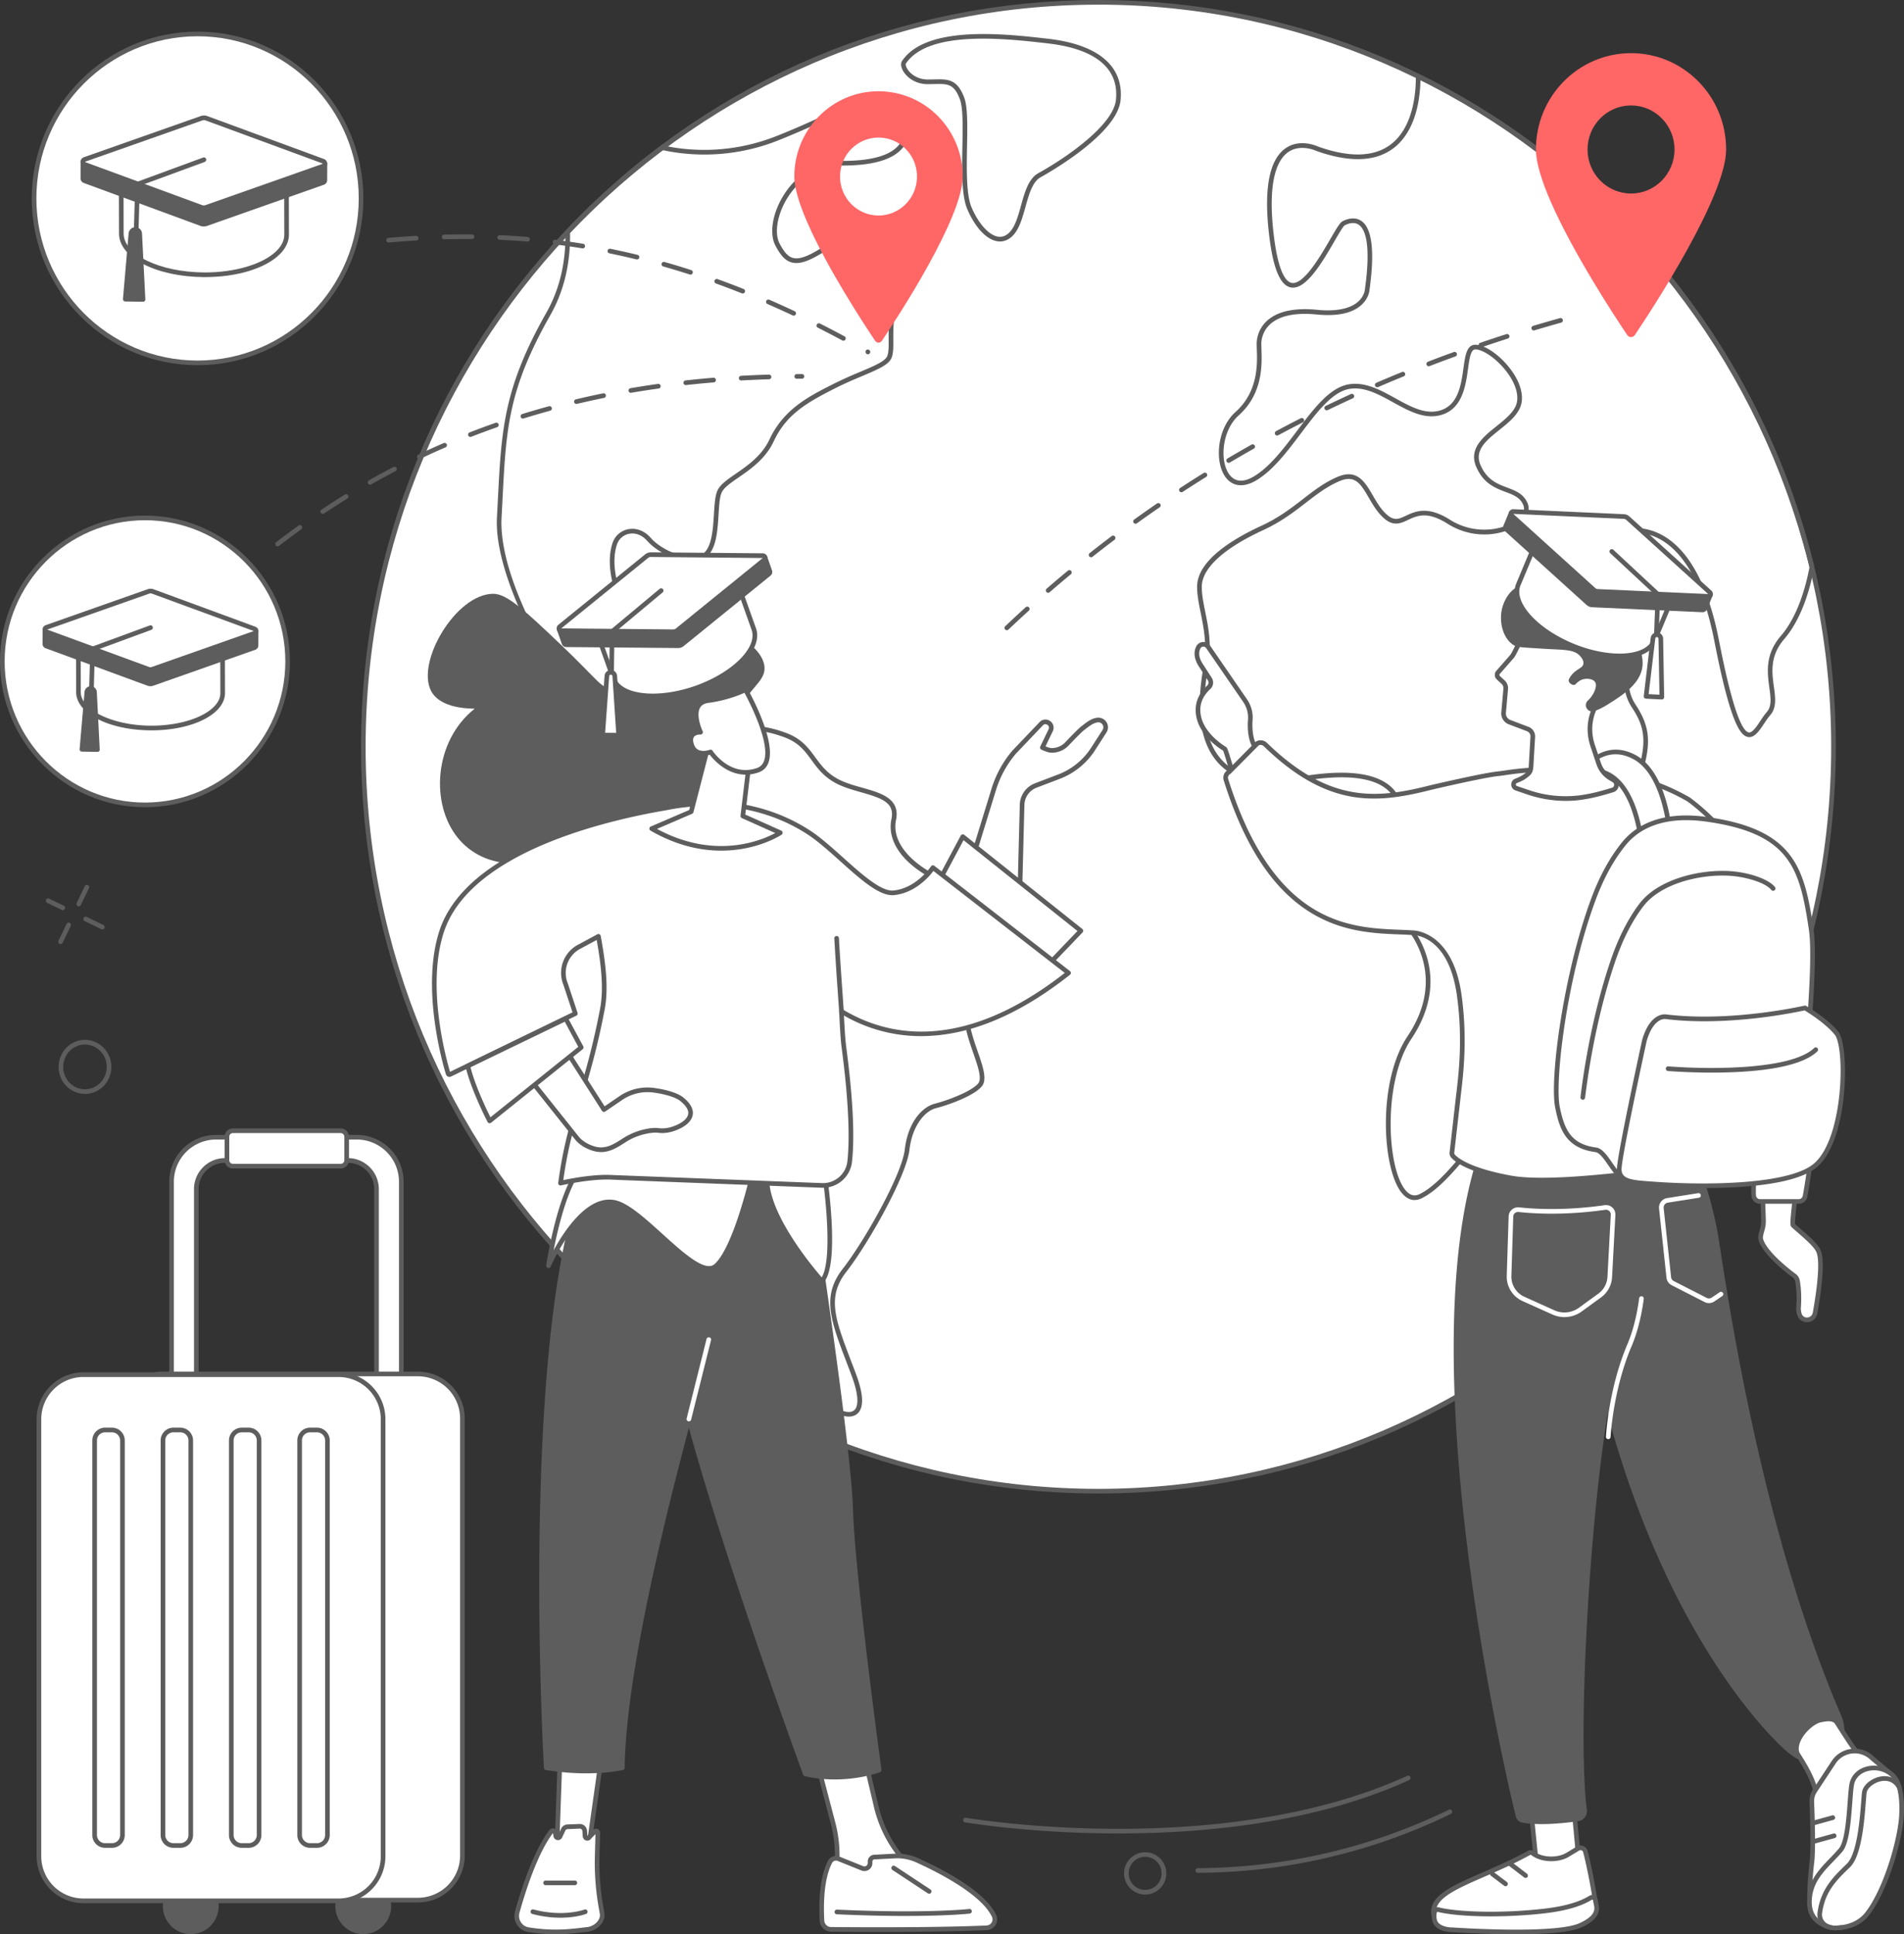 <?xml version="1.0" encoding="UTF-8"?> <svg xmlns="http://www.w3.org/2000/svg" width="127" height="129" fill="none"><rect width="100%" height="100%" fill="#333333" stroke="none"/><g clip-path="url(#clip0_1_824)"><path d="M76.387 126.352a1.414 1.414 0 01-1.403-1.532 1.407 1.407 0 112.805.234 1.412 1.412 0 01-1.402 1.298zm-.002-2.52a1.1 1.1 0 00-1.093 1.013c-.05.607.4 1.142 1.004 1.192a1.104 1.104 0 10.088-2.205zm3.511 1.068a.154.154 0 01-.154-.154c0-.086.068-.156.153-.157a38.61 38.61 0 0016.743-3.895.155.155 0 01.134.28 38.905 38.905 0 01-16.875 3.926zm-5.286-2.624c-5.852 0-10.16-.726-10.244-.741a.156.156 0 01.052-.307c.17.03 17.03 2.869 29.448-2.795a.154.154 0 01.205.077c.035.078 0 .17-.077.206-6.233 2.842-13.57 3.559-19.384 3.559v.001zM5.254 60.443a.155.155 0 01-.139-.223l.538-1.118a.154.154 0 01.207-.072c.077.037.108.13.071.207l-.538 1.118a.154.154 0 01-.14.088zm-1.212 2.515a.155.155 0 01-.139-.223l.539-1.117a.153.153 0 01.206-.072c.077.037.108.13.071.207l-.538 1.118a.154.154 0 01-.139.087zm.145-2.259a.153.153 0 01-.068-.015l-.973-.474a.155.155 0 01.135-.28l.973.474a.155.155 0 01-.067.295zm2.64 1.287a.153.153 0 01-.067-.016l-1.111-.541a.155.155 0 01.134-.28l1.112.542a.155.155 0 01-.068.294zm-1.159 10.97a1.767 1.767 0 01-1.61-1.078c-.39-.909.014-1.974.9-2.374a1.71 1.71 0 011.338-.034c.443.173.792.514.983.958.39.909-.015 1.973-.9 2.374a1.716 1.716 0 01-.71.154zm0-3.295c-.199 0-.396.042-.583.127-.733.33-1.067 1.213-.744 1.967.158.368.446.65.812.792a1.4 1.4 0 001.098-.029c.734-.33 1.067-1.213.744-1.967a1.457 1.457 0 00-1.327-.89z" fill="#5D5D5D"></path><path d="M11.443 78.817v14.07h1.653V79.309A1.91 1.91 0 0115 77.393h8.208a1.91 1.91 0 011.905 1.916v13.578h1.653v-14.07a2.967 2.967 0 00-2.959-2.976H14.4a2.967 2.967 0 00-2.959 2.976h.001z" fill="#fff"></path><path d="M26.767 93.043h-1.653a.155.155 0 01-.154-.155V79.31c0-.971-.786-1.761-1.751-1.761H15c-.965 0-1.75.79-1.75 1.76v13.579c0 .086-.07.155-.155.155h-1.653a.155.155 0 01-.154-.155v-14.07a3.124 3.124 0 013.113-3.13h9.407a3.124 3.124 0 013.113 3.13v14.07c0 .086-.07.155-.154.155zm-1.498-.311h1.344V78.817a2.816 2.816 0 00-2.805-2.82h-9.407a2.816 2.816 0 00-2.804 2.82v13.915h1.343V79.309c0-1.142.924-2.072 2.06-2.072h8.209c1.135 0 2.06.93 2.06 2.072v13.423z" fill="#5D5D5D"></path><path d="M22.726 75.412h-7.192a.399.399 0 00-.398.4v1.56c0 .22.178.4.398.4h7.192a.4.4 0 00.398-.4v-1.56a.4.4 0 00-.398-.4z" fill="#fff"></path><path d="M22.726 77.927h-7.192a.555.555 0 01-.552-.555v-1.56c0-.306.247-.556.552-.556h7.192c.304 0 .553.25.553.556v1.56a.555.555 0 01-.553.555zm-7.192-2.36a.245.245 0 00-.243.246v1.56c0 .134.11.244.243.244h7.192c.134 0 .243-.11.243-.245v-1.56a.245.245 0 00-.243-.244h-7.192zm8.696 53.423c1.027 0 1.86-.837 1.86-1.871a1.866 1.866 0 00-1.86-1.871c-1.028 0-1.86.838-1.86 1.871 0 1.034.832 1.871 1.86 1.871zm-11.506 0c1.027 0 1.86-.837 1.86-1.871a1.866 1.866 0 00-1.86-1.871c-1.027 0-1.86.838-1.86 1.871 0 1.034.833 1.871 1.86 1.871z" fill="#5D5D5D"></path><path d="M27.885 91.63H10.848a2.968 2.968 0 00-2.96 2.977v29.137a2.967 2.967 0 002.96 2.976h17.037a2.967 2.967 0 002.96-2.976V94.607a2.968 2.968 0 00-2.96-2.976z" fill="#fff"></path><path d="M27.884 126.875H10.848c-1.717 0-3.114-1.405-3.114-3.132V94.607c0-1.727 1.397-3.132 3.114-3.132h17.036a3.127 3.127 0 013.115 3.132v29.136c0 1.727-1.397 3.132-3.114 3.132zM10.848 91.787a2.816 2.816 0 00-2.805 2.82v29.137a2.816 2.816 0 002.805 2.821h17.036a2.816 2.816 0 002.805-2.821V94.608a2.816 2.816 0 00-2.805-2.821H10.848z" fill="#5D5D5D"></path><path d="M22.595 91.68H5.557a2.968 2.968 0 00-2.959 2.976v29.137a2.968 2.968 0 002.96 2.976h17.037a2.968 2.968 0 002.959-2.976V94.656a2.968 2.968 0 00-2.96-2.977z" fill="#fff"></path><path d="M22.594 126.924H5.557c-1.717 0-3.114-1.405-3.114-3.132V94.656c0-1.727 1.397-3.132 3.114-3.132h17.037c1.717 0 3.114 1.405 3.114 3.132v29.136c0 1.727-1.397 3.132-3.114 3.132zM5.557 91.834a2.816 2.816 0 00-2.805 2.822v29.136a2.816 2.816 0 002.805 2.821h17.037a2.816 2.816 0 002.805-2.821V94.656a2.816 2.816 0 00-2.805-2.821H5.557z" fill="#5D5D5D"></path><path d="M7.472 123.234h-.465a.851.851 0 01-.849-.853V96.068c0-.471.38-.854.849-.854h.465c.469 0 .85.383.85.854v26.313a.852.852 0 01-.85.853zm-.465-27.71a.541.541 0 00-.54.544v26.313c0 .299.242.543.54.543h.465c.298 0 .54-.244.54-.543V96.068c0-.3-.242-.543-.54-.543h-.465zm5.023 27.71h-.466a.851.851 0 01-.849-.853V96.068c0-.471.38-.854.85-.854h.465c.468 0 .848.383.848.854v26.313a.85.85 0 01-.848.853zm-.466-27.71a.541.541 0 00-.54.544v26.313c0 .299.242.543.54.543h.466c.297 0 .54-.244.54-.543V96.068c0-.3-.243-.543-.54-.543h-.466zm5.024 27.71h-.466a.851.851 0 01-.849-.853V96.068c0-.471.381-.854.85-.854h.465c.468 0 .848.383.848.854v26.313a.85.85 0 01-.848.853zm-.466-27.71a.541.541 0 00-.54.544v26.313c0 .299.242.543.54.543h.466c.297 0 .54-.244.54-.543V96.068c0-.3-.242-.543-.54-.543h-.466zm5.023 27.71h-.465a.851.851 0 01-.849-.853V96.068c0-.471.38-.854.85-.854h.464c.469 0 .85.383.85.854v26.313a.852.852 0 01-.85.853zm-.465-27.71a.541.541 0 00-.54.544v26.313c0 .299.242.543.54.543h.465c.298 0 .54-.244.54-.543V96.068c0-.3-.242-.543-.54-.543h-.465z" fill="#5D5D5D"></path><path d="M73.266 99.448c27.079 0 49.032-22.227 49.032-49.646 0-27.42-21.953-49.647-49.032-49.647-27.08 0-49.032 22.228-49.032 49.647 0 27.419 21.952 49.646 49.032 49.646z" fill="#fff"></path><path d="M66.7 16.104a1.16 1.16 0 01-.213-.02c-.714-.135-1.448-.929-1.963-2.123-.39-.902-.36-2.583-.33-4.21.025-1.317.048-2.561-.169-3.133-.395-1.041-.81-1.032-1.716-1.012-.132.003-.273.007-.422.007-.874 0-1.445-.496-1.67-.921-.13-.249-.148-.478-.046-.628 1.627-2.417 6.926-1.804 9.773-1.474 3.318.384 5.023 1.836 4.8 4.09-.222 2.258-4.816 4.856-5.339 5.145-.538.298-.774 1.147-1.003 1.969-.203.73-.413 1.484-.847 1.924-.252.255-.544.387-.854.387l-.001-.001zM62.63 5.29c.747 0 1.268.124 1.684 1.217.238.627.215 1.902.19 3.25-.028 1.519-.06 3.24.303 4.08.469 1.082 1.134 1.827 1.737 1.94.288.055.554-.04.79-.28.379-.382.578-1.097.77-1.789.246-.883.5-1.797 1.152-2.157 1.845-1.02 5.013-3.198 5.181-4.904.206-2.086-1.36-3.383-4.528-3.75-2.782-.321-7.96-.92-9.482 1.34-.022.032-.023.145.064.31.199.375.707.755 1.396.755.148 0 .286-.003.415-.006.115-.003.224-.005.33-.005h-.002zm-6.009 89.185c-.494 0-1.089-.31-1.484-.71-.924-.936-2.638-4.947-3.411-7.297-.611-1.855-.93-7.636-1.143-11.461-.064-1.15-.119-2.142-.166-2.716-.164-1.98-.881-2.287-2.801-3.107-.31-.132-.659-.281-1.036-.451-2.761-1.242-3.013-2.417-2.959-4.998.005-.234-.014-.54-.035-.892-.095-1.52-.237-3.817 1.172-5.244 1.252-1.268 1.913-5.383 1.84-7.111-.024-.6.282-1.153.8-1.445 1.006-.569 2.707-1.055 5.093-.141.995.38 1.448 1 1.886 1.6.364.497.74 1.011 1.442 1.411.495.282 1.107.455 1.7.622 1.25.354 2.545.72 2.246 2.158-.373 1.792 1.663 3.66 4.95 4.541 1.922.516 3.366 1.94 3.51 3.466.096 1.016-.413 1.873-1.398 2.352-2.418 1.176-2.378 2.033-2.099 3.448.106.533.3 1.09.487 1.63.347 1 .648 1.865.275 2.318-.537.653-2.293 1.265-3.059 1.458-.717.182-1.578 1.13-1.77 2.782-.202 1.74-2.723 6.224-4.2 8.118-1.323 1.697-.768 3.149.337 6.042.09.238.185.484.281.74.558 1.477.565 2.404.02 2.758a.866.866 0 01-.477.128l-.001.001zm-9.073-45.16c-.415.234-.661.68-.64 1.16.064 1.547-.515 5.91-1.931 7.344-1.311 1.328-1.174 3.54-1.084 5.005.023.36.042.672.037.919-.053 2.486.173 3.536 2.775 4.707.375.169.724.318 1.03.449 1.93.823 2.81 1.199 2.989 3.366.047.578.1 1.526.166 2.725.21 3.809.53 9.564 1.127 11.38.764 2.322 2.444 6.272 3.338 7.176.445.45 1.2.783 1.575.54.388-.251.337-1.12-.142-2.385-.096-.257-.19-.503-.28-.74-1.111-2.908-1.723-4.51-.292-6.346 1.456-1.867 3.94-6.268 4.136-7.962.21-1.808 1.157-2.833 2.002-3.046.784-.199 2.439-.8 2.896-1.356.261-.318-.025-1.143-.329-2.017-.19-.55-.388-1.117-.498-1.672-.328-1.666-.212-2.582 2.269-3.788.874-.425 1.308-1.15 1.224-2.043-.108-1.144-1.181-2.632-3.282-3.195-3.508-.94-5.587-2.912-5.173-4.906.229-1.097-.622-1.397-2.028-1.794-.61-.173-1.24-.351-1.768-.652-.76-.432-1.156-.974-1.538-1.498-.43-.588-.837-1.145-1.749-1.494-2.273-.871-3.883-.414-4.832.122h.002zm46.809 30.718c-.297 0-.578-.148-.829-.44-1.34-1.559-1.675-7.441.358-10.484 2.3-3.442.77-6.128.006-7.123-.591-.769-.686-4.135-.661-6.824l.001-.152c0-.033.005-.084.011-.152.042-.418.138-1.397-.641-2.13-.964-.905-2.907-1.119-5.777-.635-2.493.421-4.333.048-5.469-1.107-1.262-1.285-1.627-3.467-1.085-6.483.259-1.444.024-2.608-.183-3.633-.123-.606-.239-1.178-.239-1.739 0-1.729 2.324-3.16 4.272-4.058 1.17-.538 2-1.18 2.802-1.799.744-.575 1.447-1.118 2.327-1.485 1.28-.534 1.805.37 2.314 1.244.276.476.562.968.98 1.321.472.398.779.254 1.242.037.606-.284 1.437-.673 2.924.268 1.756 1.11 3.742.636 4.532-.034.208-.177.533-.534.366-.94-.21-.51-.661-.68-1.183-.877-.688-.26-1.466-.554-1.952-1.66-.534-1.217.463-2.017 1.344-2.721.611-.49 1.244-.997 1.364-1.606.12-.612-.169-1.402-.793-2.167-.63-.771-1.482-1.353-1.983-1.353-.305 0-.388.6-.485 1.294-.151 1.087-.358 2.576-1.66 3.037-1.149.407-2.26-.207-3.336-.8-.961-.532-1.955-1.08-2.958-.887-1.126.217-2.133 1.552-3.2 2.966-.93 1.232-1.89 2.506-3.026 3.156-.82.47-1.552.374-2.007-.262-.73-1.025-.56-3.223.678-4.33 1.521-1.359 1.456-3.205 1.42-4.197a9.561 9.561 0 01-.008-.344c0-.274.068-.974.69-1.54.695-.635 1.821-.882 3.348-.731 1.226.12 2.158-.06 2.7-.52.44-.375.475-.8.477-.818.427-3.035.022-4.027-.393-4.326-.305-.22-.686-.106-.951.028-.106.062-.415.595-.688 1.066-.805 1.386-1.906 3.282-2.918 3.075-.698-.145-1.164-1.262-1.426-3.413-.377-3.098-.021-5.066 1.059-5.847.943-.683 2.07-.191 2.184-.138 2.073.738 3.687.707 4.797-.091 1.602-1.153 1.747-3.596 1.735-4.593a.154.154 0 01.221-.142c6.414 3.142 12.193 7.766 16.716 13.372a50.22 50.22 0 019.63 19.461.146.146 0 01.002.066c-.267 1.433-.83 3.425-1.994 4.777-.972 1.13-.821 2.226-.689 3.193.098.715.191 1.39-.254 1.89-.133.15-.267.354-.398.55-.319.484-.652.983-1.09.896-.505-.102-1.165-.94-2.229-6.389-1.356-6.946-4.421-7.361-5.675-7.217a.123.123 0 00-.106.09.116.116 0 00.043.128c.812.618 2.203 1.877 2.403 3.354.096.712-.096 1.39-.572 2.016-1.799 2.368-2.279 4.447-1.353 5.854.914 1.388 1.045 2.422.543 4.255-.184.67-.74 1.377-1.327 2.123-1.124 1.428-2.397 3.046-1.405 4.853 1.651 3.011-2.275 12.296-4.955 14.383-1.247.971-2.378 2.364-3.472 3.712-1.263 1.556-2.456 3.026-3.665 3.61a1.046 1.046 0 01-.456.11l.002.002zm-4.892-28.5c1.54 0 2.661.324 3.347.969.891.837.78 1.963.739 2.386-.006.054-.01.096-.01.122l-.002.154c-.033 3.677.184 6.094.597 6.632.805 1.048 2.417 3.876.006 7.485-1.928 2.886-1.634 8.65-.38 10.109.283.33.584.412.917.251 1.146-.553 2.319-1.996 3.56-3.525 1.104-1.362 2.246-2.769 3.521-3.762 2.549-1.985 6.431-11.148 4.873-13.987-1.091-1.988.25-3.693 1.433-5.196.568-.721 1.104-1.403 1.272-2.013.533-1.943.262-2.839-.503-4.001-.582-.884-1.178-2.866 1.365-6.214.424-.558.597-1.159.512-1.785-.184-1.367-1.51-2.56-2.283-3.149a.424.424 0 01-.155-.456.432.432 0 01.369-.318c1.34-.153 4.608.267 6.014 7.467.774 3.968 1.442 6.035 1.985 6.144.235.046.521-.383.773-.763.136-.206.277-.419.425-.586.349-.392.274-.944.178-1.64-.134-.982-.302-2.203.761-3.438 1.11-1.29 1.655-3.206 1.918-4.599-3.489-14.204-12.939-26.03-25.951-32.485-.019 1.16-.27 3.45-1.865 4.598-1.198.862-2.91.906-5.087.129a.066.066 0 01-.015-.006c-.01-.005-1.057-.492-1.88.107-.674.49-1.383 1.85-.932 5.556.3 2.46.808 3.069 1.183 3.146.795.164 1.917-1.77 2.588-2.927.43-.74.643-1.098.816-1.185.484-.245.935-.246 1.27-.004.705.509.88 2.06.52 4.61 0 .01-.037.553-.575 1.015-.614.529-1.603.73-2.938.6-1.437-.14-2.482.08-3.111.652a1.783 1.783 0 00-.587 1.31c0 .095.004.207.008.333.037 1.044.106 2.985-1.524 4.441-1.107.989-1.275 3.013-.631 3.916.36.507.915.567 1.603.174 1.079-.619 2.021-1.867 2.931-3.074 1.104-1.463 2.146-2.844 3.389-3.084 1.112-.215 2.156.362 3.164.92 1.063.586 2.067 1.14 3.086.78 1.124-.399 1.308-1.723 1.456-2.788.116-.838.217-1.562.791-1.562.604 0 1.518.603 2.222 1.467.684.837.996 1.721.857 2.425-.142.72-.819 1.263-1.474 1.788-.87.697-1.692 1.355-1.254 2.353.433.986 1.116 1.244 1.778 1.494.565.213 1.098.414 1.36 1.05.176.43.012.902-.452 1.296-.885.751-2.989 1.266-4.895.059-1.346-.851-2.027-.532-2.63-.25-.487.229-.947.444-1.57-.08-.459-.388-.772-.927-1.049-1.402-.52-.896-.898-1.544-1.929-1.114-.841.351-1.529.882-2.257 1.444-.777.601-1.658 1.282-2.86 1.835-2.639 1.215-4.092 2.556-4.092 3.776 0 .528.112 1.086.232 1.676.212 1.053.453 2.247.183 3.75-.523 2.912-.185 5.001 1.002 6.21 1.06 1.08 2.808 1.422 5.198 1.02 1.004-.17 1.902-.255 2.69-.255h-.001zm-47.283-.641c-.24 0-.507-.086-.797-.26-1.867-1.111-8.53-10.792-8.238-16.14l.065-1.228c.235-4.598.377-7.374 3.23-12.408.888-1.565 1.315-3.382 1.27-5.4a.155.155 0 01.042-.11 49.845 49.845 0 016.319-5.627.154.154 0 01.126-.026c1.451.33 4.383.683 7.704-.662a54.42 54.42 0 004.22-1.901c1.115-.555 1.49-.742 2.215-.62 1.316.222 2.418 1.309 2.312 2.28-.164 1.493-1.652 2.249-4.422 2.249-2.18 0-3.349 1.561-3.75 2.232-.64 1.07-.838 2.289-.48 2.967.321.61.587.89.919.97.557.13 1.404-.283 3.122-1.526 1.224-.885 2.335-1.236 3.302-1.043.978.195 1.503.896 1.684 1.188.38.617-.083 1.72-.574 2.887-.22.521-.446 1.059-.601 1.562-.273.884-.269 1.71-.265 2.374.003.543.005.971-.14 1.267-.217.437-.944.744-1.952 1.169-.54.228-1.152.486-1.79.81-1.93.977-3.26 1.752-4.098 3.544-.544 1.163-1.542 1.851-2.344 2.405-.527.363-.983.677-1.128 1.01-.132.299-.166.856-.203 1.446-.071 1.15-.152 2.454-.943 2.942-1.032.636-3.026-.272-3.816-1.17-.341-.39-.785-.561-1.219-.472-.38.078-.679.347-.801.718-.363 1.1-.13 2.585.689 4.41 1.146 2.553 1.727 4.732 1.727 6.475 0 2.042-.306 3.21-.934 3.57a.889.889 0 01-.45.118h-.001zm-4.16-35.378c.036 2.05-.405 3.899-1.31 5.497-2.819 4.97-2.951 7.562-3.192 12.27-.02.394-.041.803-.065 1.228-.3 5.49 6.537 14.933 8.087 15.857.383.228.698.275.936.138.355-.204.778-.941.778-3.3 0-1.699-.572-3.834-1.7-6.346-.852-1.899-1.087-3.459-.7-4.636a1.368 1.368 0 011.033-.925c.544-.112 1.096.096 1.512.57.784.894 2.62 1.607 3.423 1.112.654-.404.73-1.622.797-2.697.04-.645.075-1.202.228-1.553.18-.412.67-.749 1.236-1.14.77-.532 1.731-1.194 2.24-2.28.946-2.024 2.62-2.871 4.238-3.69a28.057 28.057 0 011.81-.819c.91-.384 1.628-.687 1.794-1.021.113-.23.111-.625.108-1.127-.003-.685-.008-1.538.28-2.468.159-.518.388-1.063.61-1.59.44-1.044.893-2.123.596-2.603-.159-.257-.622-.875-1.482-1.047-.879-.175-1.909.158-3.06.991-1.826 1.32-2.708 1.732-3.374 1.576-.428-.1-.753-.427-1.121-1.127-.412-.781-.216-2.096.488-3.272.906-1.514 2.37-2.382 4.015-2.382 2.586 0 3.97-.664 4.114-1.973.088-.804-.91-1.747-2.056-1.94-.626-.105-.951.056-2.027.592-.832.414-2.09 1.04-4.241 1.911a13.323 13.323 0 01-7.819.692 49.624 49.624 0 00-6.179 5.502h.002z" fill="#5D5D5D"></path><path d="M119.986 58.746c-.74-.166-.576 1.668-1.563 2-.988.334-1.399.834-1.153 2.668.247 1.833-.164 4.25-1.152 5.167-.987.916-2.387 1.583-2.469 3.833-.083 2.25-2.14 4.417-3.375 5.167-1.234.75-3.127 1.917-3.127 3.834 0 1.234-.033 2.812.251 4.025a49.745 49.745 0 0013.521-23.913c-.193-1.23-.509-2.685-.933-2.78z" fill="#fff"></path><path d="M73.266 99.604c-13.139 0-25.49-5.18-34.78-14.587-9.29-9.406-14.407-21.912-14.407-35.214 0-13.303 5.116-25.809 14.407-35.215C47.776 5.18 60.127 0 73.266 0c13.138 0 25.49 5.18 34.78 14.587 9.289 9.406 14.405 21.912 14.405 35.215 0 13.302-5.116 25.808-14.405 35.215-9.29 9.406-21.643 14.587-34.78 14.587zm0-99.293c-26.951 0-48.878 22.202-48.878 49.492 0 27.289 21.927 49.491 48.878 49.491s48.877-22.201 48.877-49.491S100.217.31 73.266.31z" fill="#5D5D5D"></path><path d="M58.599 6.086c-3.102 0-5.616 2.546-5.616 5.687 0 .785.351 1.883.878 3.088 1.327 3.038 3.768 6.759 4.515 7.87.107.16.338.16.445 0 1.042-1.552 5.393-8.194 5.393-10.958 0-3.14-2.514-5.687-5.615-5.687zm0 8.287c-1.418 0-2.568-1.164-2.568-2.6 0-1.436 1.15-2.6 2.568-2.6 1.418 0 2.567 1.163 2.567 2.6 0 1.436-1.15 2.6-2.567 2.6zm50.194-10.828c-3.504 0-6.344 2.876-6.344 6.423 0 .887.397 2.127.991 3.489 1.499 3.432 4.257 7.635 5.101 8.89.121.18.382.18.503 0 1.177-1.753 6.092-9.257 6.092-12.38 0-3.547-2.84-6.423-6.344-6.423l.001.001zm0 9.36c-1.602 0-2.901-1.315-2.901-2.936s1.299-2.937 2.901-2.937c1.602 0 2.9 1.315 2.9 2.937 0 1.622-1.299 2.937-2.9 2.937z" fill="#F66"></path><path d="M20.89 20.987c4.258-4.283 4.258-11.227 0-15.51a10.861 10.861 0 00-15.423 0c-4.259 4.283-4.259 11.227 0 15.51a10.861 10.861 0 0015.422 0z" fill="#fff"></path><path d="M13.178 24.356c-6.099 0-11.06-4.99-11.06-11.124 0-6.133 4.961-11.124 11.06-11.124 6.098 0 11.06 4.99 11.06 11.124s-4.962 11.124-11.06 11.124zm0-21.937c-5.929 0-10.751 4.85-10.751 10.813 0 5.962 4.822 10.813 10.75 10.813 5.929 0 10.752-4.85 10.752-10.813 0-5.962-4.823-10.813-10.751-10.813z" fill="#5D5D5D"></path><path d="M19.11 12.006l.008 3.651c-.004 1.496-2.476 2.69-5.52 2.667-3.045-.023-5.51-1.254-5.505-2.75l-.009-3.65 11.026.082z" fill="#fff"></path><path d="M13.683 18.48h-.087c-3.177-.024-5.662-1.3-5.657-2.905l-.009-3.65c0-.042.016-.082.046-.111.03-.03.068-.052.11-.045l11.025.082c.085 0 .153.07.153.155l.009 3.65c-.002.454-.211.901-.606 1.295-.95.946-2.855 1.528-4.983 1.528zm-5.444-6.4l.008 3.495c-.004 1.408 2.396 2.572 5.351 2.594 2.05.016 3.958-.55 4.851-1.44.34-.338.513-.7.514-1.073l-.008-3.496-10.716-.08z" fill="#5D5D5D"></path><path d="M7.78 10.813l5.662-2.377a.49.49 0 01.33.003l5.647 2.46 2.252.017-.004 1.094a.171.171 0 01-.116.165l-7.798 2.747a.489.489 0 01-.33-.002L5.64 12.056a.172.172 0 01-.114-.165l.004-1.095 2.25.017z" fill="#5D5D5D"></path><path d="M13.592 15.105a.646.646 0 01-.222-.04l-7.782-2.863a.327.327 0 01-.216-.312l.003-1.095a.156.156 0 01.156-.155l2.22.016 5.633-2.363a.645.645 0 01.442 0l5.628 2.45 2.22.017c.084 0 .153.07.153.156l-.004 1.094a.325.325 0 01-.218.31l-7.8 2.748a.642.642 0 01-.212.036l-.001.001zm-7.909-4.153l-.003.94c0 .014.009.017.014.019l7.782 2.863a.329.329 0 00.225.002l7.8-2.747c.004-.002.011-.005.011-.018l.003-.94-2.097-.016a.146.146 0 01-.06-.012l-5.648-2.46a.333.333 0 00-.218 0L7.84 10.957a.197.197 0 01-.06.013l-2.096-.016z" fill="#5D5D5D"></path><path d="M5.644 10.632l7.8-2.747a.49.49 0 01.329.002l7.782 2.864a.176.176 0 010 .33l-7.8 2.747a.49.49 0 01-.329-.002l-7.782-2.864a.176.176 0 010-.33z" fill="#fff"></path><path d="M13.595 14.01a.646.646 0 01-.222-.04l-7.782-2.863a.328.328 0 01-.216-.313c0-.14.087-.262.218-.308l7.8-2.747a.644.644 0 01.432.002l7.783 2.864a.328.328 0 01.216.313.326.326 0 01-.219.309l-7.798 2.747a.642.642 0 01-.213.035v.001zm-7.9-3.232c-.003.002-.011.004-.011.018 0 .015.009.017.013.02l7.783 2.863a.33.33 0 00.225.001l7.799-2.747c.004-.001.012-.004.012-.017 0-.015-.01-.018-.014-.02L13.72 8.033a.33.33 0 00-.225-.002l-7.8 2.747zm3.337 4.527c.154.003.28.126.288.281l.223 4.384-1.185-.02.376-4.373a.295.295 0 01.298-.271z" fill="#5D5D5D"></path><path d="M9.544 20.125H9.54l-1.185-.02a.155.155 0 01-.152-.17l.376-4.372a.456.456 0 01.454-.413.45.45 0 01.44.429l.222 4.384a.155.155 0 01-.154.163h.002zm-1.017-.329l.854.016-.215-4.218a.14.14 0 00-.136-.134h-.002a.14.14 0 00-.14.13l-.36 4.206h-.001z" fill="#5D5D5D"></path><path d="M9.087 15.425h-.004a.155.155 0 01-.15-.16l.086-2.988a.156.156 0 01.101-.142l4.428-1.628c.08-.03.169.012.198.092.03.08-.012.17-.092.2L9.326 12.39l-.083 2.883a.154.154 0 01-.154.151l-.002.001z" fill="#5D5D5D"></path><path d="M16.399 50.877c3.716-3.738 3.716-9.798 0-13.535a9.478 9.478 0 00-13.458 0c-3.716 3.737-3.716 9.797 0 13.535a9.478 9.478 0 0013.458 0z" fill="#fff"></path><path d="M9.67 53.835C4.338 53.835 0 49.472 0 44.11s4.338-9.725 9.67-9.725c5.333 0 9.67 4.362 9.67 9.725 0 5.363-4.337 9.726-9.67 9.726zm0-19.14c-5.162 0-9.36 4.224-9.36 9.414 0 5.191 4.199 9.415 9.36 9.415 5.162 0 9.362-4.224 9.362-9.415 0-5.19-4.2-9.414-9.362-9.414z" fill="#5D5D5D"></path><path d="M14.846 43.04l.007 3.185c-.003 1.305-2.16 2.347-4.816 2.327-2.657-.02-4.807-1.094-4.803-2.399l-.008-3.185 9.62.071z" fill="#fff"></path><path d="M10.111 48.708h-.075c-2.784-.02-4.96-1.142-4.957-2.554l-.008-3.185c0-.042.016-.081.046-.11a.153.153 0 01.108-.046h.002l9.62.072c.084 0 .152.07.153.155l.008 3.186c-.002.4-.186.796-.534 1.142-.834.83-2.5 1.34-4.363 1.34zm-4.73-5.583l.006 3.029c-.003 1.197 2.126 2.224 4.65 2.243 1.782.013 3.442-.477 4.219-1.25.293-.29.441-.6.442-.921l-.007-3.032-9.312-.069h.001z" fill="#5D5D5D"></path><path d="M4.96 41.998l4.941-2.073a.428.428 0 01.287.002l4.928 2.147 1.964.015-.002.955a.15.15 0 01-.101.143l-6.806 2.397a.424.424 0 01-.287-.002l-6.79-2.498a.152.152 0 01-.101-.145l.003-.955L4.96 42z" fill="#5D5D5D"></path><path d="M10.031 45.764a.587.587 0 01-.2-.035l-6.79-2.498a.305.305 0 01-.202-.292l.003-.955c0-.041.017-.08.046-.11a.169.169 0 01.11-.045l1.932.014 4.911-2.061a.583.583 0 01.4 0l4.908 2.137 1.933.014c.084 0 .153.07.153.156l-.003.955c0 .133-.08.246-.204.29l-6.805 2.397a.573.573 0 01-.191.032zM3.15 42.14l-.002.799 6.79 2.497a.268.268 0 00.182.001l6.805-2.397v-.798l-1.81-.014a.146.146 0 01-.06-.012l-4.928-2.147a.267.267 0 00-.176.002l-4.932 2.07a.174.174 0 01-.06.012l-1.81-.013z" fill="#5D5D5D"></path><path d="M3.097 41.841l6.805-2.397a.427.427 0 01.288.002l6.79 2.498c.134.05.134.24 0 .288l-6.805 2.397a.427.427 0 01-.288-.002l-6.79-2.498c-.134-.05-.134-.24 0-.288z" fill="#fff"></path><path d="M10.034 44.808a.587.587 0 01-.2-.035l-6.79-2.5a.305.305 0 01-.202-.29.307.307 0 01.204-.29l6.805-2.397a.58.58 0 01.392.003l6.791 2.498c.123.046.202.16.201.292a.303.303 0 01-.204.288l-6.805 2.397a.575.575 0 01-.192.033v.001zm-6.886-2.821l6.792 2.494a.274.274 0 00.184.001l6.805-2.397-6.792-2.494a.267.267 0 00-.183-.001l-6.805 2.397h-.001zm2.905 3.931c.135.002.245.11.252.246l.194 3.825-1.034-.019.328-3.816a.258.258 0 01.26-.236z" fill="#5D5D5D"></path><path d="M6.499 50.144h-.003l-1.034-.018a.155.155 0 01-.151-.168l.328-3.816a.42.42 0 01.416-.378.413.413 0 01.403.393l.194 3.825a.155.155 0 01-.154.163zm-.866-.326l.703.013-.185-3.659a.103.103 0 00-.1-.098.104.104 0 00-.104.095l-.314 3.65v-.001z" fill="#5D5D5D"></path><path d="M6.102 46.042h-.005a.155.155 0 01-.15-.16l.075-2.607a.156.156 0 01.102-.142l3.863-1.42c.08-.03.17.012.199.092.03.08-.012.17-.092.2l-3.765 1.384-.071 2.503a.154.154 0 01-.154.15h-.002zm61.055-4.012a.152.152 0 01-.112-.049.156.156 0 01.006-.219c.45-.426.909-.851 1.367-1.266a.154.154 0 01.218.011.156.156 0 01-.012.22c-.455.413-.914.837-1.36 1.26a.154.154 0 01-.107.043zm2.755-2.496a.157.157 0 01-.1-.274c.467-.405.946-.81 1.42-1.202a.155.155 0 11.197.24c-.473.39-.95.794-1.416 1.198a.153.153 0 01-.101.037zm2.864-2.369a.156.156 0 01-.095-.277c.483-.381.979-.764 1.473-1.137a.154.154 0 01.216.031.157.157 0 01-.031.218c-.492.372-.986.752-1.468 1.133a.15.15 0 01-.095.033zm2.966-2.236a.155.155 0 01-.09-.281c.5-.36 1.012-.719 1.523-1.07a.155.155 0 01.174.257 82.14 82.14 0 00-1.517 1.066.153.153 0 01-.09.028zm3.061-2.1c-.05 0-.1-.024-.13-.07a.156.156 0 01.046-.215 84.567 84.567 0 011.568-1 .154.154 0 01.213.05.156.156 0 01-.05.213c-.52.325-1.047.66-1.562.996a.155.155 0 01-.085.026zm3.152-1.961a.156.156 0 01-.079-.29 84.71 84.71 0 011.61-.93.155.155 0 01.15.271c-.535.302-1.075.614-1.603.927a.151.151 0 01-.079.02v.002zm3.232-1.822a.154.154 0 01-.136-.082.156.156 0 01.063-.21c.541-.29 1.096-.58 1.647-.86a.154.154 0 01.208.069.156.156 0 01-.068.208c-.55.28-1.102.568-1.641.857a.148.148 0 01-.073.018zm3.306-1.68a.156.156 0 01-.067-.295 91.28 91.28 0 011.682-.79.154.154 0 01.204.078.156.156 0 01-.077.206 90.52 90.52 0 00-1.676.786.15.15 0 01-.066.015zm3.373-1.54a.155.155 0 01-.06-.298 86.875 86.875 0 011.712-.718.154.154 0 01.201.085.156.156 0 01-.084.202 90.98 90.98 0 00-1.707.716.156.156 0 01-.06.013h-.002zm3.432-1.4a.156.156 0 01-.055-.301 88.6 88.6 0 011.738-.65.156.156 0 01.105.293c-.58.21-1.162.428-1.734.648a.15.15 0 01-.055.01zm3.484-1.262a.155.155 0 01-.05-.302 95.78 95.78 0 011.762-.582.156.156 0 01.094.296c-.586.187-1.177.382-1.756.58a.15.15 0 01-.05.008zm3.529-1.128a.155.155 0 01-.044-.305c.591-.175 1.19-.349 1.782-.514a.155.155 0 01.19.109.155.155 0 01-.108.19c-.59.165-1.188.338-1.777.514a.154.154 0 01-.044.006h.001zm-44.419 1.591a.161.161 0 01-.143-.235.147.147 0 01.204-.064l.016.009a.155.155 0 01-.078.289zm-1.638-.905a.154.154 0 01-.073-.019 70.09 70.09 0 00-1.641-.855.156.156 0 01.139-.278c.546.276 1.1.564 1.648.859a.155.155 0 01-.073.293zm-3.312-1.67a.154.154 0 01-.065-.014 63.183 63.183 0 00-1.686-.763.156.156 0 01-.08-.205.154.154 0 01.203-.08 63.7 63.7 0 011.693.766.156.156 0 01-.066.296zm-3.4-1.478a.147.147 0 01-.058-.011 57.16 57.16 0 00-1.728-.657.156.156 0 01-.093-.199.155.155 0 01.197-.094c.576.208 1.16.43 1.738.66a.157.157 0 01.087.202.154.154 0 01-.144.098v.001zm-3.488-1.259a.138.138 0 01-.047-.008 52.23 52.23 0 00-1.768-.536.155.155 0 01.084-.299c.59.167 1.188.349 1.779.54a.155.155 0 01-.048.303zm-3.565-1.011a.161.161 0 01-.037-.005 48.311 48.311 0 00-1.802-.404.155.155 0 01.061-.304c.602.123 1.213.26 1.814.406a.155.155 0 01-.036.306zm-3.631-.74c-.008 0-.017 0-.025-.002a47.057 47.057 0 00-1.828-.262.155.155 0 01.037-.308c.612.076 1.231.165 1.84.264a.155.155 0 01-.025.309h.001zm-12.93-.392a.155.155 0 01-.014-.31c.626-.054 1.25-.1 1.853-.134a.156.156 0 01.018.31c-.6.035-1.22.08-1.844.134h-.013zm9.252-.06h-.013a47.577 47.577 0 00-1.843-.119.154.154 0 01-.147-.162.16.16 0 01.161-.148c.62.028 1.245.068 1.855.12a.155.155 0 01-.013.31v-.001zm-5.554-.152a.155.155 0 01-.154-.152.155.155 0 01.15-.159 54.767 54.767 0 011.859-.017.155.155 0 01-.001.31h-.002a50.53 50.53 0 00-1.847.017h-.005v.001zm-11.11 20.48a.156.156 0 01-.094-.28c.491-.378.994-.753 1.492-1.111a.153.153 0 01.215.035c.05.07.034.167-.036.217a54.28 54.28 0 00-1.483 1.106.152.152 0 01-.094.032zm3.013-2.167a.155.155 0 01-.086-.285 52.065 52.065 0 011.566-1.005.154.154 0 01.212.052.156.156 0 01-.05.213c-.521.322-1.045.658-1.557 1a.154.154 0 01-.085.026zm3.156-1.948a.155.155 0 01-.076-.29 53.084 53.084 0 011.633-.89.154.154 0 01.209.066c.039.076.01.17-.066.21-.544.283-1.09.58-1.624.884a.158.158 0 01-.076.02zm3.289-1.715a.155.155 0 01-.066-.295 50.687 50.687 0 011.694-.768.155.155 0 01.121.285c-.563.243-1.13.5-1.683.764a.157.157 0 01-.066.015zm3.403-1.47a.155.155 0 01-.055-.3 52.44 52.44 0 011.744-.645.155.155 0 01.1.293c-.58.204-1.163.419-1.734.641a.154.154 0 01-.056.01h.001zm3.499-1.223a.156.156 0 01-.045-.304 54.574 54.574 0 011.785-.52.153.153 0 01.189.108.155.155 0 01-.109.19 53.93 53.93 0 00-1.774.518.15.15 0 01-.045.007h-.001zm3.575-.978a.155.155 0 01-.035-.307 59.075 59.075 0 011.813-.4.155.155 0 01.062.305 57.72 57.72 0 00-1.805.398.155.155 0 01-.035.004zm3.63-.741a.155.155 0 01-.026-.308c.603-.104 1.22-.2 1.835-.287a.155.155 0 01.043.308 61.066 61.066 0 00-1.852.287zm3.67-.517a.155.155 0 01-.017-.31 71.86 71.86 0 011.848-.179.155.155 0 01.026.31c-.616.051-1.235.111-1.84.178h-.017zm3.692-.308a.155.155 0 01-.009-.31 72.757 72.757 0 011.855-.08c.083-.006.156.065.16.15a.155.155 0 01-.15.16c-.618.02-1.239.047-1.848.081h-.008zm3.703-.114a.155.155 0 010-.31l.344-.002c.085 0 .154.07.154.155a.155.155 0 01-.154.156l-.344.001z" fill="#5D5D5D"></path><path d="M54.19 116.338l1.376 5.245a8.53 8.53 0 01.214 3.216l-.276 2.215 6.946-1.14-.898-.664a8.232 8.232 0 01-3.107-4.723l-1.195-5.06-3.06.911z" fill="#fff"></path><path d="M55.504 127.169a.154.154 0 01-.153-.174l.275-2.216a8.353 8.353 0 00-.21-3.157l-1.375-5.244a.155.155 0 01.106-.188l3.06-.911a.155.155 0 01.194.113l1.196 5.06a8.084 8.084 0 003.048 4.633l.898.665c.05.037.072.1.058.161a.154.154 0 01-.126.117l-6.946 1.14-.025.002v-.001zm-1.126-10.725l1.337 5.099a8.655 8.655 0 01.218 3.274l-.25 2.01 6.38-1.048-.601-.446a8.393 8.393 0 01-3.165-4.811l-1.158-4.901-2.76.822-.001.001z" fill="#5D5D5D"></path><path d="M54.829 128.098c-.053-.926-.066-2.77.535-3.926a.45.45 0 01.568-.208l1.59.639c.246.1.515-.083.515-.351v-.109c0-.155.12-.283.274-.29l1.37-.072c.51-.027 1.02.07 1.487.28 1.415.639 4.422 2.146 5.141 3.722.164.358-.101.768-.493.786-1.241.055-4.382.155-10.387.103a.607.607 0 01-.6-.574z" fill="#fff"></path><path d="M58.652 128.842c-.97 0-2.041-.004-3.225-.015a.763.763 0 01-.752-.721c-.057-.991-.059-2.829.552-4.007a.601.601 0 01.762-.28l1.59.639c.069.028.144.02.205-.022a.222.222 0 00.098-.184v-.11c0-.237.185-.433.42-.445l1.37-.072a3.378 3.378 0 011.558.294c1.64.739 4.497 2.216 5.219 3.799a.693.693 0 01-.041.657.723.723 0 01-.587.349c-1.073.048-3.294.118-7.169.118zm-3.67-.753c.014.238.21.426.448.428 5.91.051 9.04-.043 10.378-.103a.42.42 0 00.337-.201.386.386 0 00.023-.366c-.705-1.547-3.776-3.064-5.064-3.645a3.074 3.074 0 00-1.416-.267l-1.37.072a.136.136 0 00-.128.135v.11a.532.532 0 01-.727.495l-1.59-.64a.295.295 0 00-.373.136c-.577 1.111-.572 2.886-.518 3.846z" fill="#5D5D5D"></path><path d="M60.412 127.779c-1.247 0-2.776-.03-4.6-.113a.156.156 0 01-.146-.163.158.158 0 01.16-.148c6.007.277 8.797-.04 8.824-.043a.153.153 0 01.171.136.155.155 0 01-.135.172c-.02.002-1.396.158-4.274.158v.001zm1.562-1.484a.159.159 0 01-.085-.026l-2.364-1.559a.155.155 0 01.17-.26l2.364 1.56a.155.155 0 01-.085.285z" fill="#5D5D5D"></path><path d="M40.113 117.224l-.84 5.931h-2.125l.206-5.833 2.76-.098z" fill="#fff"></path><path d="M39.273 123.311h-2.125a.153.153 0 01-.112-.048.154.154 0 01-.043-.113l.206-5.833a.155.155 0 01.15-.15l2.759-.098a.15.15 0 01.12.052c.031.034.044.08.038.125l-.84 5.931a.154.154 0 01-.153.133v.001zM37.307 123h1.833l.794-5.614-2.431.086-.196 5.527V123z" fill="#5D5D5D"></path><path d="M39.192 128.674c-.87.094-2.09.318-3.952.018a.93.93 0 01-.739-1.173c.394-1.408 1.218-4.008 2.262-5.37a.155.155 0 01.27.046l.038.245a.15.15 0 00.283.042l.23-.49a.332.332 0 01.252-.16l.807-.031a.33.33 0 01.356.273l.028.386a.15.15 0 00.28.061l.349-.359c.07-.097.222-.044.219.075l-.041 1.541c-.03 1.113.05 2.227.24 3.324l.095.552c.05.509-.47.965-.976 1.02z" fill="#fff"></path><path d="M37.072 128.998c-.538 0-1.152-.04-1.857-.152a1.07 1.07 0 01-.732-.484 1.102 1.102 0 01-.131-.885c.4-1.433 1.23-4.042 2.288-5.423a.309.309 0 01.545.117l.038.245.22-.491a.493.493 0 01.378-.248l.816-.031a.484.484 0 01.516.416l.028.386c.007-.012.006-.026.016-.036l.342-.353a.274.274 0 01.304-.088c.115.04.19.148.187.27l-.042 1.541c-.03 1.101.05 2.209.238 3.294l.095.552c.061.617-.537 1.139-1.11 1.201l-.348.04c-.483.058-1.068.129-1.789.129h-.002zm-.187-6.75c-1.027 1.337-1.841 3.903-2.235 5.313a.783.783 0 00.093.633c.12.188.305.31.521.345 1.605.258 2.735.121 3.56.022.124-.015.24-.029.352-.041.421-.045.88-.427.838-.85l-.094-.541a17.07 17.07 0 01-.241-3.355l.039-1.455-.288.297a.303.303 0 01-.558-.145l-.027-.377a.176.176 0 00-.188-.139l-.815.032a.175.175 0 00-.127.084l-.223.476a.304.304 0 01-.575-.084l-.033-.216v.001z" fill="#5D5D5D"></path><path d="M37.38 127.895a7.309 7.309 0 01-1.875-.25.155.155 0 01.079-.3c2.004.529 3.394.01 3.408.005a.155.155 0 01.11.289c-.04.016-.683.256-1.722.256zm.963-2.168h-1.95a.155.155 0 010-.31h1.95a.155.155 0 010 .31zm15.499-47.525s2.788 18.11 2.9 22.433c.11 4.325 1.899 17.411 1.899 17.411s-2.299.857-4.923.258c0 0-8.536-23.173-9.151-30.278-.615-7.104 1.75-10.357 1.75-10.357l7.525.532v.001z" fill="#5D5D5D"></path><path d="M51.116 77.075s-9.449 29.019-9.604 40.815c0 0-2.082.492-5.076 0 0 0-1.919-32.386 3.613-41.46l11.067.645z" fill="#5D5D5D"></path><path d="M55.67 118.674a8.955 8.955 0 01-1.986-.218.155.155 0 01-.11-.097c-.052-.139-5.029-13.678-7.625-23.134-2.782 10.48-4.223 18.104-4.283 22.668 0 .071-.05.132-.119.149-.086.021-2.147.493-5.136.002a.154.154 0 01-.129-.144c-.015-.263-1.52-26.518 2.2-38.232a.154.154 0 11.294.095c-3.571 11.245-2.301 36.013-2.193 37.994 2.469.387 4.307.096 4.776.007.087-4.695 1.587-12.515 4.46-23.25a.155.155 0 01.3.073l-.01.049c2.45 9.088 7.303 22.383 7.726 23.536 2.187.476 4.147-.074 4.636-.231-.185-1.366-1.78-13.245-1.884-17.301-.073-2.841-1.332-11.822-2.077-16.922a.156.156 0 01.13-.176.156.156 0 01.176.131c.91 6.239 2.01 14.244 2.08 16.959.11 4.267 1.88 17.262 1.899 17.393a.156.156 0 01-.1.167c-.07.026-1.32.483-3.025.483v-.001z" fill="#5D5D5D"></path><path d="M45.95 94.795a.155.155 0 01-.15-.193l1.328-5.298a.154.154 0 11.299.075l-1.328 5.298a.155.155 0 01-.149.118z" fill="#fff"></path><path d="M48.428 52.227c-.595 3.438-4.066 7.128-7.556 6.64-.57-.079-2.107-.405-3.723-2.287-2.227 1.602-5.065 1.178-6.595-.681-1.87-2.273-1.615-6.479 1.11-8.637-2.159-.018-2.739-.853-2.91-1.181-1.011-1.939 1.657-6.473 4.148-6.48.919-.003 2.138 1.14 4.54 3.424 2.48 2.36 2.586 2.818 3.337 2.9 2.207.24 2.867-3.542 5.794-3.96 2.005-.287 4.243 1.122 4.413 2.452.145 1.141-1.32 1.544-2.145 3.824-.614 1.698-.139 2.407-.413 3.986z" fill="#5D5D5D"></path><path d="M45.525 40.685c.17.526 0 2.016-.786 2.274s-1.891-.813-2.061-1.34c-.171-.525.328-1.16 1.114-1.419.786-.258 1.562-.04 1.733.485z" fill="#5D5D5D"></path><path d="M55.014 78.426s.875 5.879-.195 7.005c0 0-3.5-3.855-3.665-6.64l3.86-.365z" fill="#fff"></path><path d="M54.818 85.587h-.001a.152.152 0 01-.112-.05c-.145-.16-3.539-3.929-3.706-6.736a.156.156 0 01.14-.164l3.86-.366c.08-.008.155.05.167.132.037.243.874 5.967-.236 7.136a.156.156 0 01-.111.048h-.001zm-3.499-6.654c.243 2.39 2.886 5.558 3.49 6.255.674-1.09.305-4.954.073-6.594l-3.563.338z" fill="#5D5D5D"></path><path d="M50.16 78.486s-1.09 4.742-2.384 5.925c-1.293 1.183-4.86-3.828-6.79-4.22-2.356-.477-4.4 4.219-4.4 4.219s.818-5.52 2.436-6.78l11.137.855z" fill="#fff"></path><path d="M47.3 84.75c-.86 0-2.062-1.088-3.32-2.225-1.097-.993-2.234-2.02-3.025-2.18-2.208-.448-4.207 4.082-4.226 4.128a.153.153 0 01-.185.087.156.156 0 01-.11-.172c.034-.228.846-5.596 2.494-6.88a.156.156 0 01.107-.033l11.136.856a.155.155 0 01.139.19c-.045.194-1.116 4.803-2.43 6.005a.828.828 0 01-.579.223zm-6.655-4.748c.122 0 .246.013.371.038.874.177 1.99 1.186 3.17 2.254 1.403 1.27 2.854 2.58 3.486 2.003 1.105-1.01 2.084-4.805 2.295-5.67l-10.895-.837c-1.102.926-1.827 3.967-2.146 5.595.702-1.283 2.098-3.382 3.718-3.382z" fill="#5D5D5D"></path><path d="M67.653 50.15l1.8-1.886c.305-.32.82.04.628.44l-.554 1.15s.378.175.566.187c.41.027.807-.15 1.09-.45.33-.345.86-.895 1.041-1.03.267-.2.612-.512.993-.543h.011a.486.486 0 01.443.75l-.752 1.169a4.716 4.716 0 01-2.287 1.858l-1.543.589a1.423 1.423 0 00-.913 1.294l-.156 6.019-3.158-2.428 1.418-4.612a7.09 7.09 0 011.374-2.508v.002z" fill="#fff"></path><path d="M68.02 59.853a.153.153 0 01-.094-.032l-3.158-2.427a.157.157 0 01-.054-.17l1.419-4.611c.29-.947.763-1.81 1.404-2.563l.006-.006 1.8-1.887a.53.53 0 01.7-.07.537.537 0 01.177.685l-.483 1.004c.13.053.284.106.366.112a1.24 1.24 0 00.97-.402c.382-.402.876-.91 1.058-1.048l.114-.088c.26-.202.585-.454.959-.485a.642.642 0 01.596.989l-.752 1.17a4.845 4.845 0 01-2.362 1.919l-1.543.588c-.48.183-.8.636-.814 1.153l-.155 6.018a.156.156 0 01-.155.152h.001zm-2.979-2.64l2.833 2.176.148-5.714a1.572 1.572 0 011.012-1.435l1.544-.589a4.53 4.53 0 002.211-1.797l.752-1.17a.327.327 0 00.007-.348.322.322 0 00-.308-.162c-.292.024-.577.245-.805.422-.041.032-.08.063-.118.091-.127.095-.5.465-1.02 1.013a1.54 1.54 0 01-1.214.497c-.21-.013-.579-.183-.62-.202a.155.155 0 01-.081-.089.155.155 0 01.006-.12l.554-1.15a.224.224 0 00-.076-.294c-.08-.054-.2-.076-.301.03l-1.796 1.884a6.901 6.901 0 00-1.34 2.45l-1.387 4.508v-.002z" fill="#5D5D5D"></path><path d="M64.22 55.798l7.877 6.279-3.51 3.66-6.683-5.598 2.316-4.34z" fill="#fff"></path><path d="M68.587 65.894a.154.154 0 01-.1-.036l-6.682-5.599a.155.155 0 01-.037-.192l2.316-4.342a.155.155 0 01.232-.049l7.877 6.28a.155.155 0 01.016.229l-3.512 3.661a.153.153 0 01-.111.048zM62.1 60.1l6.475 5.425 3.293-3.434-7.599-6.057-2.17 4.066z" fill="#5D5D5D"></path><path d="M71.275 64.885l-9.046-7.02s-.99 1.514-2.613 1.678c-1.379.139-3.731-2.73-5.588-3.974-2.391-1.582-5.224-2.157-7.981-1.922 0 0-.013 0-.038.004-.495.043-1.017.117-1.566.229-3.807.64-13.209 2.76-14.99 8.258-1.203 3.71.203 8.683.437 9.46a.092.092 0 00.13.056l8.356-4.058-.644-1.951a1.981 1.981 0 01.888-2.5l1.296-.697c.298 1.642.543 3.368.265 4.832-1.027 5.415-2.206 7.186-2.794 11.626 0 0 2.036-.482 3.515-.385l13.932.535a1.783 1.783 0 001.84-1.581c.147-1.302.15-3.606-.386-7.649-.069-.525-.113-1.358-.163-2.377 2.847 1.723 8.044 3.061 15.149-2.565h.001z" fill="#fff"></path><path d="M54.904 79.214l-.075-.001-13.932-.536c-1.443-.095-3.454.376-3.474.38a.154.154 0 01-.188-.171c.313-2.359.781-3.935 1.323-5.76.464-1.56.989-3.329 1.472-5.873.258-1.364.05-2.991-.229-4.566l-1.109.597a1.82 1.82 0 00-.818 2.302l.649 1.962a.156.156 0 01-.08.189l-8.356 4.058a.248.248 0 01-.345-.15c-.284-.944-1.64-5.836-.437-9.553 1.8-5.556 11.168-7.7 15.112-8.364a14.234 14.234 0 011.577-.231l.035-.004.02-.001c2.971-.25 5.758.424 8.063 1.948.671.45 1.41 1.112 2.125 1.753 1.25 1.12 2.542 2.28 3.363 2.196 1.531-.154 2.488-1.594 2.498-1.608a.154.154 0 01.224-.038l9.046 7.02a.155.155 0 01.002.244c-3.187 2.523-6.301 3.894-9.258 4.071a10.289 10.289 0 01-5.819-1.35c.047.922.088 1.618.149 2.079.448 3.387.578 5.973.386 7.686a1.945 1.945 0 01-1.925 1.721zm-14.42-.86c.146 0 .29.004.429.013l13.928.536a1.636 1.636 0 001.68-1.445c.13-1.16.17-3.422-.385-7.61-.068-.52-.111-1.319-.165-2.39a.156.156 0 01.075-.142c.05-.03.11-.03.16 0 3.014 1.825 8.024 2.873 14.817-2.43l-8.762-6.8c-.293.388-1.227 1.47-2.63 1.611-.954.098-2.239-1.054-3.598-2.274-.707-.633-1.438-1.288-2.09-1.725-2.25-1.49-4.975-2.145-7.883-1.897h-.01l-.023.003c-.511.045-1.032.121-1.552.227-3.894.656-13.127 2.761-14.875 8.155-1.148 3.546.1 8.22.418 9.297l8.17-3.968-.602-1.822a2.127 2.127 0 01.962-2.685l1.296-.698a.153.153 0 01.14-.003.157.157 0 01.085.112c.303 1.669.545 3.415.266 4.89-.486 2.56-1.014 4.337-1.48 5.904-.521 1.755-.974 3.278-1.283 5.493.504-.108 1.782-.354 2.913-.354l-.001.002z" fill="#5D5D5D"></path><path d="M37.774 70.07L40.283 74l1.124-.767a3.17 3.17 0 012.348-.501s1.21.161 1.725.58c1.244 1.01.142 1.638-.097 1.765-.383.205-.916.394-1.483.313-.332-.048-1.205.066-1.994.496-.596.326-1.294.992-2.241.734-.81-.221-1.166-.701-1.166-.701l-3.241-4.065 2.517-1.782-.001-.001z" fill="#fff"></path><path d="M40.09 76.833a1.76 1.76 0 01-.467-.063c-.85-.232-1.232-.737-1.249-.758l-3.238-4.061a.154.154 0 01-.032-.12.158.158 0 01.064-.104l2.517-1.782a.157.157 0 01.119-.026.155.155 0 01.1.069l2.424 3.794.993-.677a3.3 3.3 0 012.462-.525c.044.005 1.25.171 1.794.612.457.37.67.743.636 1.107-.034.348-.303.674-.758.916-.374.2-.953.418-1.577.329-.282-.04-1.127.058-1.898.48-.117.063-.238.141-.367.223-.417.268-.917.587-1.522.587zm-4.61-4.948l3.139 3.937c.006.008.343.445 1.086.647.69.189 1.249-.17 1.741-.484.134-.086.26-.167.386-.235.814-.445 1.712-.57 2.09-.514.542.078 1.054-.118 1.39-.296.208-.11.562-.346.594-.671.024-.254-.152-.535-.523-.836-.476-.387-1.636-.546-1.648-.547a3.001 3.001 0 00-2.24.476l-1.124.766a.155.155 0 01-.217-.045l-2.422-3.792-2.252 1.594z" fill="#5D5D5D"></path><path d="M37.735 67.937l1.034 1.919-6.11 4.9s-1.112-2.15-1.454-3.662l6.53-3.157z" fill="#fff"></path><path d="M32.66 74.91a.156.156 0 01-.137-.084c-.046-.088-1.126-2.185-1.468-3.7a.157.157 0 01.083-.174l6.53-3.157a.153.153 0 01.202.067l1.034 1.919a.156.156 0 01-.04.195l-6.108 4.9a.155.155 0 01-.096.033v.002zm-1.275-3.732c.302 1.22 1.07 2.82 1.327 3.337l5.86-4.7-.902-1.675-6.285 3.038zm24.751-3.426a.155.155 0 01-.154-.145l-.089-1.283a254.274 254.274 0 01-.243-3.739.155.155 0 01.146-.163.153.153 0 01.162.147c.057 1.06.156 2.48.244 3.733l.089 1.284a.155.155 0 01-.144.166h-.01z" fill="#5D5D5D"></path><path d="M50.087 49.896l-.541 4.522 2.502 1.119s-3.702 2.53-8.578-.274l2.632-1.131 1.357-5.248 2.629 1.011-.001.001z" fill="#fff"></path><path d="M48.108 56.731c-1.35 0-2.96-.325-4.714-1.334a.157.157 0 01-.078-.143.157.157 0 01.094-.134l2.561-1.1 1.338-5.175a.154.154 0 01.205-.106l2.628 1.012a.156.156 0 01.098.163l-.527 4.41 2.398 1.071a.155.155 0 01.09.129.155.155 0 01-.067.142c-.024.017-1.601 1.065-4.026 1.065zm-4.286-1.45c3.898 2.1 7.007.752 7.888.276l-2.226-.996a.155.155 0 01-.09-.161l.526-4.402-2.355-.907-1.313 5.08a.155.155 0 01-.09.103l-2.34 1.006v.001z" fill="#5D5D5D"></path><path d="M47.398 50.15s-1.004.382-1.269-.496c-.265-.877.6-.822.6-.822s-.921-1.924.512-2.111c1.434-.188 2.48-.72 2.48-.72s1.042 1.834 1.377 3.372c.202.928.146 1.748-.55 1.992-1.907.668-3.15-1.215-3.15-1.215z" fill="#fff"></path><path d="M49.74 51.663c-1.278 0-2.157-1.012-2.401-1.332-.186.05-.564.116-.89-.045-.227-.112-.384-.31-.468-.587-.096-.318-.07-.573.075-.757a.735.735 0 01.449-.248c-.139-.36-.366-1.114-.089-1.63.152-.28.422-.448.806-.498a8.349 8.349 0 002.43-.705.154.154 0 01.204.062c.043.076 1.058 1.873 1.394 3.416.26 1.199.042 1.929-.65 2.172-.303.106-.59.151-.86.151zm-2.342-1.667c.05 0 .1.024.129.069.048.072 1.202 1.773 2.97 1.154.52-.183.672-.792.45-1.812-.276-1.269-1.054-2.767-1.291-3.204-.33.15-1.233.52-2.395.672-.284.037-.472.148-.574.338-.244.453.048 1.273.181 1.551a.156.156 0 01-.149.223c-.08-.004-.317.013-.423.15-.078.099-.085.258-.02.472.058.194.16.325.307.399.32.16.756 0 .76-.003a.158.158 0 01.054-.01z" fill="#5D5D5D"></path><path d="M49.178 38.864l1.103 3.095c.445 1.27-1.293 3.033-3.882 3.938-2.59.905-5.05.61-5.495-.66l-1.103-3.095 9.378-3.277h-.001z" fill="#fff"></path><path d="M43.522 46.582c-1.406 0-2.468-.45-2.763-1.294l-1.103-3.094a.153.153 0 01.006-.12.153.153 0 01.09-.08l9.377-3.276a.155.155 0 01.196.094l1.103 3.095c.137.389.093.836-.126 1.293-.531 1.109-2.007 2.199-3.851 2.844-1.041.364-2.051.54-2.928.54l-.001-.002zm-3.523-4.345l1.05 2.946c.41 1.168 2.836 1.428 5.3.567 1.742-.61 3.184-1.663 3.673-2.686.185-.386.223-.74.114-1.054l-1.051-2.948L40 42.237h-.001z" fill="#5D5D5D"></path><path d="M39.209 41.291l4.09-3.734a.44.44 0 01.28-.098l5.53.372 1.914-.67.326.93a.154.154 0 01-.049.175l-5.792 4.698a.44.44 0 01-.28.098l-7.462-.066a.155.155 0 01-.147-.106l-.326-.93 1.915-.669z" fill="#5D5D5D"></path><path d="M45.232 43.218h-.005l-7.461-.066a.309.309 0 01-.291-.21l-.326-.93a.156.156 0 01.094-.198l1.885-.659 4.067-3.713a.61.61 0 01.385-.138l5.507.371 1.885-.659a.155.155 0 01.196.095l.326.93a.31.31 0 01-.097.347l-5.792 4.698a.595.595 0 01-.373.133v-.001zm-7.741-1.162l.274.783 7.464.068c.06 0 .13-.022.181-.063l5.792-4.699-.275-.786-1.769.618a.15.15 0 01-.061.009l-5.53-.372a.28.28 0 00-.172.064l-4.083 3.728a.157.157 0 01-.053.032l-1.769.618z" fill="#5D5D5D"></path><path d="M37.343 41.786l5.792-4.698a.44.44 0 01.28-.098l7.462.066c.147.002.212.188.098.28l-5.792 4.698a.44.44 0 01-.28.098l-7.462-.066a.158.158 0 01-.098-.28z" fill="#fff"></path><path d="M44.907 42.288h-.005l-7.462-.066a.309.309 0 01-.292-.211.31.31 0 01.098-.345l5.792-4.699a.614.614 0 01.378-.132l7.462.066a.31.31 0 01.292.21.31.31 0 01-.098.346l-5.792 4.699a.595.595 0 01-.373.132zm-7.467-.38h-.002l7.466.07a.3.3 0 00.181-.064l5.792-4.699-7.464-.07a.284.284 0 00-.182.064l-5.791 4.698z" fill="#5D5D5D"></path><path d="M40.745 44.838c.138 0 .253.11.262.25l.258 3.944-1.066-.003.28-3.942a.265.265 0 01.266-.248z" fill="#fff"></path><path d="M41.265 49.187l-1.067-.003a.154.154 0 01-.154-.166l.282-3.943c.015-.22.2-.392.418-.392h.001c.22 0 .403.175.417.395l.258 3.943a.155.155 0 01-.154.165v.001zm-.901-.314l.736.003-.248-3.777a.11.11 0 00-.109-.105.111.111 0 00-.11.104l-.27 3.776z" fill="#5D5D5D"></path><path d="M40.794 44.961h-.002a.155.155 0 01-.153-.157l.038-2.692c0-.045.021-.088.056-.117L44 39.27a.153.153 0 01.218.02.155.155 0 01-.02.22l-3.213 2.679-.037 2.62a.155.155 0 01-.154.152z" fill="#5D5D5D"></path><path d="M104.909 119.86l.458 4.884c.015.137-.077.263-.197.27l-2.411.151c-.104.006-.194-.078-.208-.196l-.448-4.439 2.807-.671-.001.001z" fill="#fff"></path><path d="M102.747 125.321c-.177 0-.326-.14-.35-.332l-.448-4.442a.155.155 0 01.117-.167l2.807-.671a.157.157 0 01.126.025.16.16 0 01.064.111l.457 4.884a.416.416 0 01-.092.311.354.354 0 01-.249.129l-2.411.151h-.021v.001zm-.477-4.67l.434 4.303c.004.031.027.058.045.057l2.411-.15c.014-.001.026-.013.032-.019a.11.11 0 00.021-.08l-.441-4.709-2.502.598z" fill="#5D5D5D"></path><path d="M105.747 123.48c.16.576.497 2.203.639 3.18a1.225 1.225 0 01-.887 1.355c-1.669.454-5.657.434-8.977.582-.228.01-.647-.102-.833-.656-.632-1.879 2.858-2.461 6.307-4.372a.198.198 0 01.213.012c.04.028.091.063.15.101.6.384 1.598.385 2.207.016l.689-.416a.331.331 0 01.492.198z" fill="#fff"></path><path d="M96.493 128.753c-.328 0-.76-.198-.95-.762-.486-1.446 1.126-2.148 3.358-3.12.929-.404 1.981-.863 3.02-1.438a.35.35 0 01.377.02c.038.027.086.061.143.097.545.348 1.481.355 2.045.014l.688-.417a.488.488 0 01.721.29c.166.599.502 2.226.642 3.2.1.689-.33 1.345-.999 1.527-1.259.343-3.746.417-6.38.495-.876.027-1.781.054-2.63.091l-.037.001.002.002zm5.602-5.055a.044.044 0 00-.024.007c-1.053.583-2.112 1.044-3.047 1.451-2.08.906-3.583 1.561-3.189 2.735.183.545.602.554.68.551.852-.038 1.759-.065 2.636-.092 2.615-.078 5.085-.152 6.308-.485.518-.141.851-.649.774-1.183-.135-.938-.472-2.576-.635-3.161a.18.18 0 00-.106-.12.174.174 0 00-.157.013l-.689.416c-.663.402-1.726.393-2.369-.018a3.426 3.426 0 01-.157-.106.038.038 0 00-.025-.008z" fill="#5D5D5D"></path><path d="M106.486 127.103a.199.199 0 01.006.034c.089.613-.49.99-1.045 1.252-1.643.776-8.282.331-8.538.313h-.014c-.083.002-.925.002-1.168-.525a.912.912 0 01-.06-.244 1.229 1.229 0 01.021-.423.201.201 0 01.247-.155c1.232.317 4.109.422 6.984.103 1.912-.211 2.742-.631 3.185-.897a.202.202 0 01.303.137l.079.404v.001z" fill="#fff"></path><path d="M101.069 129c-2.055 0-4.02-.131-4.17-.142-.11.002-1.03-.002-1.313-.615a1.03 1.03 0 01-.073-.289 1.365 1.365 0 01.025-.477.362.362 0 01.163-.231.348.348 0 01.273-.041c1.142.293 3.959.428 6.929.099 1.83-.203 2.659-.597 3.123-.876a.354.354 0 01.327-.02.365.365 0 01.207.261l.079.404.008.042c.106.739-.595 1.161-1.132 1.415-.783.369-2.648.469-4.445.469l-.001.001zm-4.175-.453h.024c.281.019 6.858.459 8.464-.299.722-.341 1.017-.677.958-1.089l-.085-.43c-.004-.024-.02-.033-.028-.038a.048.048 0 00-.043.003c-.489.294-1.358.709-3.247.919-3.007.332-5.871.193-7.04-.108a.045.045 0 00-.034.005.05.05 0 00-.023.033 1.07 1.07 0 00-.02.369.72.72 0 00.048.198c.203.443.992.437 1.026.436v.001zm4.866-3.304a.156.156 0 01-.093-.032l-1.008-.771a.156.156 0 01.188-.248l1.007.772a.155.155 0 01.029.217.151.151 0 01-.123.062zm-1.338.552a.155.155 0 01-.093-.031l-.88-.665a.156.156 0 01-.031-.217.153.153 0 01.216-.031l.881.665a.156.156 0 01-.092.279h-.001zm11.655-51.106s1.913 3.85 2.557 7.908c.599 3.778 2.802 19.33 8.172 31.805.609 1.414-.094 2.886-1.591 3.214-.599.131-.85-.084-1.369-.337-.267-.131-.711-.517-.711-.517s-9.506-7.99-13.382-28.956c-2.493-13.485-2.078-12.415-2.078-12.415l8.401-.702h.001z" fill="#5D5D5D"></path><path d="M109.408 76.451s1.115 7.319-.995 12.733c-2.03 5.207-3.326 25.617-2.569 31.513a.68.68 0 01-.577.762c-.923.131-2.588.308-3.727.094a.543.543 0 01-.43-.402c-.752-2.991-6.986-30.035-2.59-43.894l10.887-.805h.001z" fill="#5D5D5D"></path><path d="M107.274 95.979h-.008a.155.155 0 01-.146-.163c.001-.032.17-3.201 1.421-6.143.37-.871.637-1.91.794-3.09a.155.155 0 01.174-.134c.085.011.144.09.133.175-.162 1.207-.436 2.275-.818 3.171-1.229 2.892-1.394 6.005-1.396 6.037a.156.156 0 01-.155.147h.001zm-2.923-8.139c-.272 0-.545-.057-.8-.172l-1.997-.899a1.787 1.787 0 01-1.052-1.691l.126-3.952a.629.629 0 01.692-.606c2.372.254 4.598.018 5.714-.145a.625.625 0 01.715.657l-.221 4.139a1.789 1.789 0 01-.734 1.354l-1.292.94a1.96 1.96 0 01-1.151.374zm-3.098-7.012a.315.315 0 00-.316.308l-.125 3.952a1.474 1.474 0 00.869 1.397l1.997.9a1.646 1.646 0 001.643-.171l1.293-.94c.362-.264.582-.672.606-1.12l.222-4.138a.32.32 0 00-.363-.333c-1.13.165-3.385.402-5.791.146a.294.294 0 00-.035-.002v.001zm12.739 6.078a.646.646 0 01-.291-.07l-2.198-1.124a.64.64 0 01-.346-.503l-.495-4.604a.64.64 0 01.536-.703l2.078-.33a.155.155 0 01.048.306l-2.077.33a.331.331 0 00-.278.364l.496 4.604c.012.112.078.21.179.26l2.198 1.124c.11.055.24.046.34-.026l.523-.355a.155.155 0 01.215.042.156.156 0 01-.042.215l-.52.354a.627.627 0 01-.365.116h-.001zm7.234 33.078c-.293-1.474-.421-1.777-1.124-2.913-.522-.845.748-2.119 1.395-2.216 1.08-.223.906.121 2.141 1.712l.967 1.195s-3.122 3.511-3.378 2.222h-.001z" fill="#fff"></path><path d="M121.501 120.424a.448.448 0 01-.124-.017c-.114-.035-.261-.132-.304-.399-.193-1.218-.83-2.212-1.343-3.011-.122-.191-.237-.37-.338-.541a.156.156 0 01.053-.213.154.154 0 01.212.054c.099.166.212.344.333.532.528.823 1.185 1.848 1.389 3.13.02.131.069.145.087.151.431.127 1.941-1.268 2.934-2.353l-.832-1.023c-.373-.48-1.526-2.329-1.692-2.607a.155.155 0 01.053-.213.154.154 0 01.212.054c.187.314 1.322 2.126 1.668 2.573l.915 1.122a.156.156 0 01-.005.204c-.399.443-2.351 2.557-3.218 2.557z" fill="#5D5D5D"></path><path d="M121.056 119.431l1.249-1.896a1.676 1.676 0 012.578-.275l1.43 1.207s.273.83.187 1.366c-.114.697-.336 1.691-.768 2.676-.664 1.516-2.501 4.561-3.155 5.63-.138.224-.481.447-.72.339-.283-.128-.577-.358-.861-.626-.439-.414-.292-2.352-.134-3.7.1-.865.025-3.072-.012-3.982a1.25 1.25 0 01.206-.74v.001z" fill="#fff"></path><path d="M121.994 128.662a.481.481 0 01-.2-.041c-.271-.122-.567-.336-.904-.654-.14-.132-.567-.535-.182-3.832.1-.853.025-3.052-.012-3.958a1.402 1.402 0 01.231-.832l1.25-1.896a1.828 1.828 0 012.814-.299l1.421 1.199a.158.158 0 01.048.071c.012.035.284.873.192 1.439-.11.679-.335 1.701-.778 2.714-.658 1.502-2.433 4.451-3.166 5.649-.128.211-.425.441-.713.441l-.001-.001zm-.81-9.145a1.085 1.085 0 00-.18.648c.037.912.112 3.131.01 4.006-.33 2.835-.049 3.441.087 3.569.312.294.579.49.819.597.147.066.416-.1.524-.278.73-1.193 2.496-4.128 3.146-5.612.431-.983.649-1.978.756-2.638.07-.428-.116-1.082-.167-1.251l-1.396-1.178a1.527 1.527 0 00-1.237-.438 1.525 1.525 0 00-1.112.679l-1.249 1.896h-.001z" fill="#5D5D5D"></path><path d="M120.906 121.748a.155.155 0 01-.149-.114.157.157 0 01.108-.191l1.345-.371a.155.155 0 01.082.299l-1.345.372a.184.184 0 01-.041.005zm.1 1.208a.156.156 0 01-.041-.305l1.345-.372a.156.156 0 01.082.3l-1.345.371a.14.14 0 01-.041.006z" fill="#5D5D5D"></path><path d="M122.378 128.578c-.136 0-.267-.021-.386-.062-.401-.139-1.406-.44-1.294-1.889.117-1.501 1.252-2.266 2.081-3.251.632-.752.569-3.895.768-4.511.357-1.104 1.959-1.27 2.766-.396.508.552.569 1.751.519 2.633-.093 1.651-1.058 4.938-2.278 6.525-.595.774-1.513.952-2.176.952v-.001z" fill="#fff"></path><path d="M122.378 128.734c-.152 0-.299-.024-.436-.072l-.035-.012c-.405-.139-1.48-.509-1.362-2.035.094-1.211.817-1.962 1.517-2.689.202-.21.412-.428.6-.651.384-.458.499-1.992.582-3.111.046-.627.083-1.121.157-1.349.168-.518.594-.888 1.171-1.015.674-.15 1.401.071 1.854.562.586.636.603 1.994.561 2.747-.089 1.586-1.033 4.95-2.31 6.612-.677.881-1.731 1.013-2.299 1.013zm2.619-10.67c-.12 0-.241.013-.36.039-.467.103-.811.398-.943.808-.062.192-.1.695-.142 1.276-.091 1.227-.205 2.753-.655 3.289-.195.231-.408.452-.614.666-.692.719-1.346 1.398-1.43 2.496-.1 1.288.747 1.578 1.154 1.718l.036.012c.105.036.218.055.336.055.511 0 1.457-.116 2.054-.893 1.24-1.614 2.158-4.891 2.245-6.439.068-1.197-.107-2.115-.478-2.518a1.645 1.645 0 00-1.202-.51l-.001.001z" fill="#5D5D5D"></path><path d="M122.378 128.734c-.366 0-.7-.142-.914-.39a1.004 1.004 0 01-.23-.809c.215-1.56 1.059-2.374 1.952-3.236.689-.665.872-3.019.959-4.15.032-.421.049-.627.076-.725.125-.462.718-.893 1.321-.959.562-.062 1.035.193 1.301.7a.154.154 0 11-.273.145c-.266-.505-.689-.57-.995-.536-.471.053-.965.395-1.057.734-.02.073-.041.348-.066.666-.097 1.26-.279 3.604-1.053 4.35-.89.86-1.66 1.602-1.86 3.055a.69.69 0 00.157.562c.156.18.404.283.682.283.149 0 .298-.009.442-.028a.154.154 0 01.173.134.156.156 0 01-.133.174c-.157.02-.32.031-.482.031v-.001z" fill="#5D5D5D"></path><path d="M117.559 79.299s1.733-.453 2.18-.063c.116.1-.26 2.37-.136 2.485.591.544 1.513 1.247 1.709 1.756.304.789-.059 3.072-.244 4.096-.096.528-.827.619-1.029.12a1.25 1.25 0 01-.067-.552 6.932 6.932 0 00-.078-1.722.522.522 0 00-.202-.325c-.497-.371-2.028-1.574-2.253-2.47-.029-.113.04-.389.105-.605a2.03 2.03 0 00.085-.652l-.069-2.067-.001-.001z" fill="#fff"></path><path d="M120.523 88.177a.666.666 0 01-.627-.425 1.421 1.421 0 01-.079-.621 6.884 6.884 0 00-.075-1.683.373.373 0 00-.143-.23c-.618-.46-2.079-1.632-2.311-2.555-.02-.078-.03-.234.107-.69a1.86 1.86 0 00.078-.602l-.069-2.066a.155.155 0 01.116-.156c.185-.049 1.825-.462 2.32-.03.105.091.103.241-.015 1.338-.044.41-.109 1.019-.09 1.175.127.117.269.24.415.368.561.488 1.141.993 1.305 1.421.309.803-.016 2.964-.237 4.18a.697.697 0 01-.695.577zm-2.806-8.758l.066 1.941c.007.237-.023.473-.092.702-.126.421-.104.52-.103.524.214.85 1.734 2.038 2.196 2.382.137.103.23.252.262.422.054.291.137.908.08 1.762a1.12 1.12 0 00.056.483.362.362 0 00.386.23.389.389 0 00.348-.32c.173-.954.543-3.254.252-4.012-.137-.356-.712-.857-1.22-1.3a23.19 23.19 0 01-.449-.398c-.105-.096-.103-.28.019-1.412.043-.4.101-.936.088-1.094-.305-.196-1.261-.061-1.889.09z" fill="#5D5D5D"></path><path d="M84.25 50.797l-.545-1.002c-.427-.678-.306-1.825-.306-1.825a1.989 1.989 0 00-.346-1.24l-2.472-3.595a.378.378 0 00-.647.037c-.129.252-.175.622.117 1.118l.643.997a.432.432 0 01-.07.553c-.285.262-.685.746-.713 1.413-.063 1.489 1.416 2.473 1.791 2.699.055.032.615 1.974.615 1.974l1.933-1.13v.001z" fill="#fff"></path><path d="M82.317 52.082a.155.155 0 01-.149-.112c-.234-.811-.507-1.72-.582-1.907-.493-.304-1.894-1.302-1.83-2.817.03-.705.432-1.216.763-1.52a.278.278 0 00.045-.355l-.643-.997c-.344-.584-.258-1.015-.124-1.274a.533.533 0 01.911-.054l2.472 3.596c.268.39.4.864.373 1.337-.002.019-.111 1.11.282 1.733l.55 1.01a.156.156 0 01-.057.209l-1.934 1.13a.152.152 0 01-.078.021h.001zm-2.05-8.958h-.015a.214.214 0 00-.18.118c-.142.276-.104.602.112.968l.64.992a.588.588 0 01-.097.752c-.288.266-.637.707-.662 1.306-.06 1.417 1.42 2.38 1.716 2.559.063.037.104.062.63 1.873l1.632-.954-.474-.87c-.445-.706-.329-1.865-.323-1.915a1.836 1.836 0 00-.32-1.135l-2.472-3.596a.226.226 0 00-.186-.099v.001z" fill="#5D5D5D"></path><path d="M81.98 51.482l1.892-1.906c.18-.102.396-.053.545.092 4.3 4.174 7.579 3.723 11.02 2.853 0 0 3.533-.83 4.514-.923.739-.07 2.702-.57 7.3-.053 1.787.202 3.52.75 5.1 1.612l.238.13s11.246 7.464 7.813 26.484a.427.427 0 01-.406.356h-2.612a.426.426 0 01-.411-.402c-.118-1.835 1.184-10.337-2.476-14.732-.404-.484-1.183-.344-1.371.26-.291.937-.365 2.927.403 7.12.023.128.991 5.076.991 5.076s-10.179 1.755-13.725 1.114c-2.805-.507-3.65-1.201-3.883-1.469a.287.287 0 01-.066-.222l.411-3.606c.147-1.307.507-3.75.08-6.863-.585-4.28-3.137-4.199-3.137-4.199-3.24-.21-9.064.475-12.428-10.209a.442.442 0 01.209-.512h-.001z" fill="#fff"></path><path d="M119.995 80.282h-2.611a.584.584 0 01-.566-.547c-.022-.353.006-.939.041-1.68.159-3.299.454-9.437-2.482-12.962a.641.641 0 00-.628-.224.618.618 0 00-.476.43c-.254.816-.39 2.7.406 7.046.023.125.982 5.023.991 5.073a.155.155 0 01-.125.183c-.416.072-10.246 1.752-13.779 1.114-2.844-.514-3.725-1.234-3.971-1.52a.448.448 0 01-.104-.342l.411-3.606c.013-.11.026-.228.042-.354.16-1.361.427-3.639.04-6.47-.558-4.074-2.875-4.067-2.98-4.064a36.128 36.128 0 00-.836-.04c-1.708-.068-3.833-.152-5.965-1.47-2.512-1.554-4.403-4.434-5.78-8.806a.598.598 0 01.261-.683l1.878-1.892a.146.146 0 01.034-.025.612.612 0 01.728.115c4.204 4.081 7.413 3.689 10.876 2.814.147-.035 3.557-.835 4.537-.927a9.8 9.8 0 00.42-.056c.971-.142 2.994-.438 6.911.004 1.815.204 3.55.753 5.157 1.63l.237.13c.04.025 2.882 1.942 5.256 6.17 2.186 3.893 4.418 10.608 2.636 20.478a.582.582 0 01-.558.483l-.001-.002zm-6.119-15.736a.96.96 0 01.738.347c3.013 3.619 2.714 9.836 2.554 13.177-.035.731-.063 1.31-.042 1.645.009.142.125.257.258.257h2.611c.12 0 .231-.1.255-.228 1.765-9.78-.441-16.421-2.602-20.27-2.338-4.163-5.117-6.04-5.145-6.057l-.225-.123a13.673 13.673 0 00-5.044-1.594c-3.877-.436-5.874-.145-6.833-.005a9.832 9.832 0 01-.435.058c-.96.09-4.458.91-4.493.92-3.552.896-6.844 1.298-11.163-2.893-.102-.1-.236-.128-.345-.076l-1.874 1.888a.144.144 0 01-.034.026.286.286 0 00-.138.33c3.063 9.725 8.118 9.927 11.463 10.06.29.011.568.023.828.04.011-.001 2.683-.036 3.281 4.331.394 2.871.123 5.174-.039 6.549a20.39 20.39 0 00-.04.353L97 76.887a.134.134 0 00.03.103c.176.204.969.908 3.793 1.419 3.241.585 12.219-.872 13.516-1.089-.168-.857-.94-4.804-.961-4.92-.648-3.539-.782-5.96-.397-7.194a.924.924 0 01.898-.66h-.003z" fill="#5D5D5D"></path><path d="M109.565 56.995s-.188-4.558-2.52-5.454c-.562-.216-.924-.484-1.815.323 0 0 1.448-2.64 3.801-1.366 2.353 1.275 2.443 6.19 2.443 6.19l-1.91.307h.001z" fill="#fff"></path><path d="M109.565 57.15a.149.149 0 01-.097-.035.154.154 0 01-.057-.113c-.002-.045-.211-4.467-2.421-5.317l-.156-.062c-.46-.187-.764-.31-1.5.355a.153.153 0 01-.199.007.156.156 0 01-.039-.197c.016-.027 1.551-2.759 4.009-1.427 2.405 1.303 2.521 6.12 2.525 6.324a.156.156 0 01-.13.156l-1.91.308a.139.139 0 01-.024.002h-.001zm-3.283-5.99c.238 0 .446.085.668.176l.15.06c2.163.83 2.548 4.553 2.609 5.419l1.607-.26c-.037-.79-.325-4.82-2.357-5.92-1.421-.77-2.487-.035-3.076.604.145-.056.276-.079.4-.079h-.001z" fill="#5D5D5D"></path><path d="M113.759 54.633c-2.088-.285-4.172.07-5.451 1.647-.698.86-1.417 2.053-2.027 3.702-1.917 5.182-2.755 12.054-2.396 13.857.304 1.524.766 2.608 2.559 2.845.678.09 1.232 1.779 1.997 1.992 1.12.312 5.49-1.286 8.717-1.48 1.722-.103 3.081-1.415 3.146-3.036.148-3.675.843-9.92.505-12.187-.608-4.08-1.259-6.551-7.05-7.34z" fill="#fff"></path><path d="M108.812 78.871c-.162 0-.3-.014-.412-.046-.436-.121-.782-.62-1.116-1.104-.289-.416-.588-.848-.86-.884-1.99-.263-2.409-1.555-2.69-2.969-.381-1.91.543-8.915 2.402-13.94.549-1.485 1.239-2.745 2.052-3.747 1.488-1.835 3.862-1.94 5.592-1.704 5.894.803 6.569 3.363 7.182 7.471.23 1.544-.009 4.84-.239 8.027-.111 1.539-.216 2.992-.264 4.19-.069 1.707-1.484 3.076-3.291 3.184-1.593.096-3.457.534-5.101.92-1.394.329-2.549.6-3.255.6v.002zm3.667-24.174c-1.418 0-2.986.366-4.052 1.68-.792.976-1.465 2.208-2.002 3.66-1.96 5.3-2.722 12.102-2.389 13.77.319 1.6.8 2.507 2.428 2.723.406.054.729.52 1.071 1.014.304.438.617.89.946.982.525.146 1.91-.18 3.513-.557 1.657-.39 3.534-.831 5.153-.929 1.649-.098 2.939-1.34 3.002-2.887.048-1.203.153-2.658.265-4.2.229-3.17.466-6.45.241-7.958-.609-4.085-1.231-6.435-6.918-7.21a9.348 9.348 0 00-1.26-.088h.002z" fill="#5D5D5D"></path><path d="M109.685 69.392s-1.68 7.703-1.68 8.592c0 .889 1.05.889 2.415.987 1.366.099 8.716.494 10.711-1.284 1.994-1.777 2.1-7.9 1.365-8.788-.735-.89-2.1-1.679-2.1-1.679s-4.815 1.125-9.241.593c0 0-.94-.226-1.469 1.58h-.001z" fill="#fff"></path><path d="M113.621 79.234a47.2 47.2 0 01-3.213-.108l-.298-.02c-1.263-.087-2.26-.154-2.26-1.122 0-.896 1.615-8.31 1.684-8.625l.002-.01c.54-1.843 1.521-1.714 1.643-1.69 4.346.521 9.133-.58 9.181-.591a.154.154 0 01.113.017c.056.033 1.397.814 2.142 1.714.752.91.728 7.124-1.382 9.004-1.334 1.189-4.914 1.431-7.611 1.431h-.001zm-3.787-9.803c-.052.24-1.675 7.7-1.675 8.553 0 .647.677.723 1.972.811l.3.021c3.161.23 8.949.224 10.597-1.245 1.952-1.739 2.046-7.728 1.348-8.573-.63-.762-1.755-1.461-2.007-1.613-.576.127-5.1 1.08-9.233.582l-.018-.003c-.03-.006-.808-.15-1.284 1.468v-.001z" fill="#5D5D5D"></path><path d="M105.575 73.343l-.019-.001a.156.156 0 01-.135-.173c.395-3.24 1.141-6.597 2.046-9.214.505-1.46 1.14-2.701 1.888-3.688 1.218-1.606 3.887-2.257 5.854-2.18 1.349.052 2.746.522 3.182 1.07a.157.157 0 01-.024.218.154.154 0 01-.217-.024c-.38-.477-1.704-.904-2.952-.953-1.888-.072-4.446.54-5.596 2.058-.729.96-1.349 2.172-1.843 3.602-.898 2.596-1.638 5.931-2.031 9.15a.154.154 0 01-.152.136h-.001zm8.624-1.809c-1.469 0-2.654-.084-2.957-.108a.156.156 0 01.023-.31c2.906.225 8.228.221 9.742-1.221a.154.154 0 01.218.005.157.157 0 01-.005.22c-1.233 1.174-4.535 1.413-7.021 1.413z" fill="#5D5D5D"></path><path d="M101.115 52.082l.171-.072c.24-.1.466-.236.654-.417.113-.11.17-.23.186-.506l.114-1.955a.522.522 0 00-.337-.512l-1.214-.459a.62.62 0 01-.396-.633l.142-1.587a.544.544 0 00-.173-.447l-.32-.294a.256.256 0 01-.018-.357l.933-1.066c.182-.207.688-1.51.952-1.429 0 0 4.89-.428 5.743 1.774.225.583.1 1.246-.278 1.743l-.482.636c-.501.66-.78 1.475-.733 2.303.017.296.071.59.162.877l.418 1.25c.133.394.4.73.754.947l.26.158a.357.357 0 01-.08.646c-.282.088-.63.19-1.015.288-.369.093-.742.166-1.118.219a7.663 7.663 0 01-3.539-.36l-.767-.262a.26.26 0 01-.017-.485h-.002z" fill="#fff"></path><path d="M104.44 53.413a8.03 8.03 0 01-2.59-.437l-.768-.262a.41.41 0 01-.279-.379.412.412 0 01.253-.397l.171-.072c.243-.102.447-.231.606-.386.069-.067.123-.139.138-.402l.114-1.956a.367.367 0 00-.237-.357l-1.214-.46a.775.775 0 01-.495-.791l.141-1.588a.387.387 0 00-.123-.319l-.32-.294a.414.414 0 01-.03-.573l.933-1.066c.048-.054.154-.265.248-.45.336-.665.559-1.077.83-1.033.418-.034 5.014-.352 5.876 1.875.237.612.123 1.338-.299 1.894l-.482.636c-.496.654-.746 1.435-.702 2.2.016.285.068.567.155.838l.417 1.247c.121.36.365.667.688.864l.259.159a.507.507 0 01.241.5.505.505 0 01-.355.427c-.342.107-.686.204-1.023.29a11.08 11.08 0 01-1.134.222c-.335.047-.677.07-1.02.07h.001zm-3.265-1.188a.1.1 0 00-.064.1.1.1 0 00.07.095l.768.262a7.543 7.543 0 003.467.353c.37-.052.741-.125 1.102-.215.331-.084.67-.18 1.006-.285a.197.197 0 00.141-.169.197.197 0 00-.095-.196l-.26-.158a1.928 1.928 0 01-.82-1.03l-.418-1.25a3.744 3.744 0 01-.17-.918c-.047-.838.225-1.693.765-2.406l.482-.636c.356-.47.454-1.08.257-1.593-.801-2.07-5.538-1.68-5.586-1.676a.23.23 0 01-.031 0c-.127.074-.395.604-.525.863-.135.267-.222.435-.292.515l-.933 1.065a.1.1 0 00.007.14l.32.294c.158.146.241.36.222.575l-.141 1.587c-.019.206.103.4.296.474l1.214.46c.274.103.449.37.437.663l-.114 1.958c-.017.296-.08.46-.233.608a2.28 2.28 0 01-.7.45l-.171.071h-.001z" fill="#5D5D5D"></path><path d="M104.651 45.297c.337-.696.952-.683.968-1.06.009-.207-.13-.374-.209-.469-.394-.47-1.08-.418-2.41-.5-1.652-.102-1.843-.1-2.112-.293-.681-.491-.877-1.53-.717-2.305.045-.217.313-1.362 1.429-1.706.806-.248 1.734.022 2.371.684.122-.205.338-.482.677-.559.804-.184 1.661.902 1.961 1.282.277.351.751 1.058.945 2.14.16-.043.755-.183 1.283.146.784.489.732 1.584.725 1.688-.077 1.206-1.277 1.972-2.184 2.55-.514.329-.761.432-1.041.531a.414.414 0 01-.419-.088l-.007-.006a.416.416 0 01-.006-.602l.032-.03c.192-.187.347-.41.441-.66.075-.2.113-.42.009-.564-.168-.234-.561-.207-.617-.203-.298.02-.519.185-.67.353-.151.168-.559-.101-.45-.327l.001-.002z" fill="#5D5D5D"></path><path d="M102.527 35.99l-1.251 2.993c-.506 1.228 1.115 3.06 3.622 4.09 2.506 1.032 4.948.871 5.454-.357l1.251-2.993-9.076-3.733z" fill="#fff"></path><path d="M108.031 43.915c-.939 0-2.052-.228-3.192-.697-1.785-.735-3.183-1.889-3.649-3.012-.192-.464-.211-.907-.056-1.283l1.252-2.994a.155.155 0 01.201-.084l9.076 3.733a.156.156 0 01.084.204l-1.251 2.994c-.309.75-1.239 1.139-2.464 1.139h-.001zm-5.42-7.724l-1.192 2.851c-.124.302-.105.653.056 1.044.429 1.034 1.795 2.15 3.482 2.843 2.382.98 4.788.855 5.253-.274l1.192-2.85-8.79-3.615-.001.001z" fill="#5D5D5D"></path><path d="M112.231 38.916l-3.836-3.902a.433.433 0 00-.272-.111l-5.474.072-1.853-.763-.371.9a.153.153 0 00.04.174l5.464 4.943a.43.43 0 00.271.111l7.363.334a.153.153 0 00.151-.097l.371-.9-1.854-.761z" fill="#5D5D5D"></path><path d="M113.572 40.83h-.015l-7.363-.333a.59.59 0 01-.367-.151l-5.465-4.944a.308.308 0 01-.078-.35l.371-.899a.154.154 0 01.201-.084l1.824.75 5.442-.072a.59.59 0 01.376.151l3.822 3.886 1.824.75a.162.162 0 01.084.084.154.154 0 010 .119l-.371.9a.307.307 0 01-.285.192zm-12.691-6.416l-.312.757 5.464 4.943a.27.27 0 00.175.072l7.363.333.312-.757-1.71-.703a.159.159 0 01-.051-.034l-3.837-3.902a.272.272 0 00-.168-.065l-5.465.072a.158.158 0 01-.06-.012l-1.711-.703z" fill="#5D5D5D"></path><path d="M114.045 39.504l-5.464-4.943a.43.43 0 00-.271-.112l-7.363-.333a.156.156 0 00-.111.27l5.464 4.944a.43.43 0 00.271.11l7.363.334a.156.156 0 00.111-.27z" fill="#fff"></path><path d="M113.942 39.93h-.015l-7.363-.334a.587.587 0 01-.367-.152l-5.464-4.943a.307.307 0 01-.079-.348c.051-.123.17-.2.301-.193l7.363.333c.136.006.266.06.367.151l5.464 4.943a.309.309 0 01.079.349.307.307 0 01-.286.193zm-13.002-5.66l5.463 4.944c.047.044.11.069.174.072l7.363.333-5.463-4.943a.275.275 0 00-.174-.072l-7.363-.333z" fill="#5D5D5D"></path><path d="M110.53 42.332a.262.262 0 00-.273.232l-.463 3.877 1.053.053-.069-3.903a.262.262 0 00-.248-.258z" fill="#fff"></path><path d="M110.847 46.649h-.008l-1.052-.054a.151.151 0 01-.11-.055.151.151 0 01-.035-.118l.462-3.877a.42.42 0 01.434-.368.42.42 0 01.395.41l.069 3.904a.153.153 0 01-.047.114.153.153 0 01-.107.044h-.001zm-.879-.356l.721.037-.066-3.737a.108.108 0 00-.102-.106.106.106 0 00-.111.096l-.443 3.71h.001z" fill="#5D5D5D"></path><path d="M110.483 42.452h-.006a.155.155 0 01-.148-.161l.102-2.585-3.027-2.814a.156.156 0 01-.008-.219.153.153 0 01.218-.008l3.078 2.862a.16.16 0 01.05.12l-.104 2.657a.156.156 0 01-.155.15v-.002z" fill="#5D5D5D"></path></g><defs><clipPath id="clip0_1_824"><path fill="#fff" d="M0 0h127v129H0z"></path></clipPath></defs></svg> 